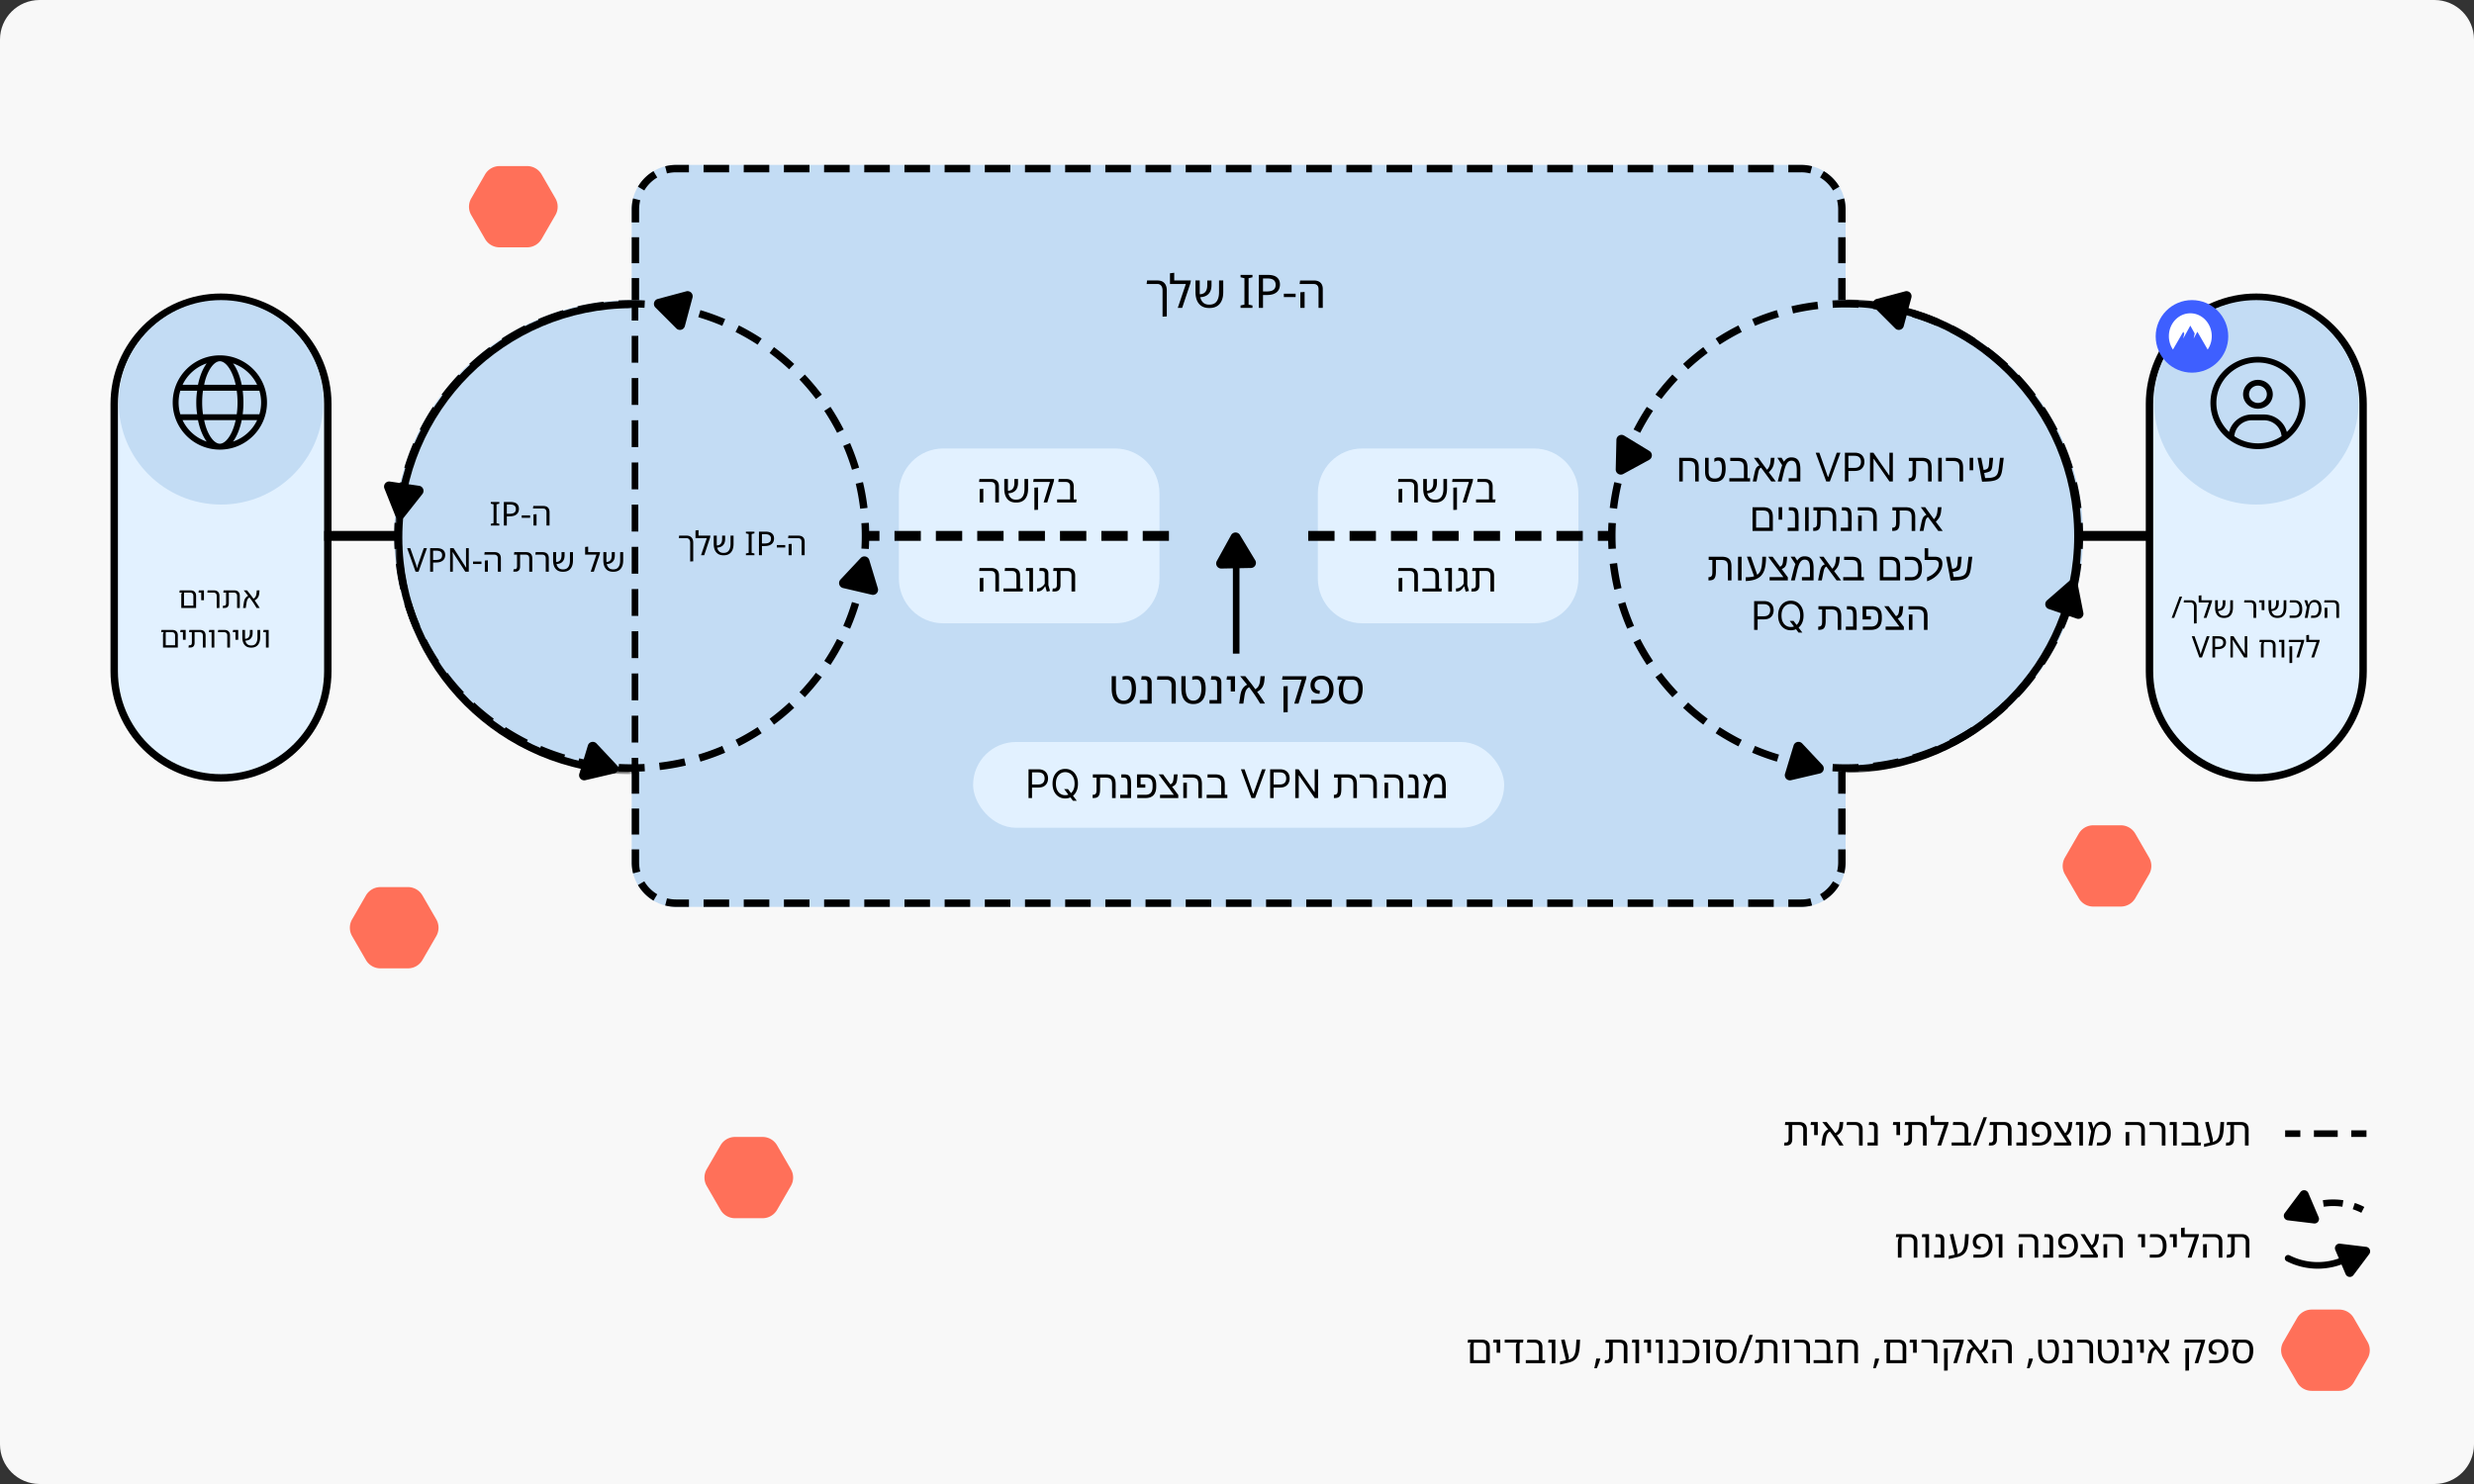 <svg xmlns="http://www.w3.org/2000/svg" width="750" height="450" fill="none" viewBox="0 0 750 450">
  <rect x="0" y="0" width="750" height="450" fill="#333333" stroke="none"/>
  <g clip-path="url(#a)">
    <path fill="#F8F8F8" d="M750 12c0-6.627-5.373-12-12-12H12C5.373 0 0 5.373 0 12v426c0 6.627 5.373 12 12 12h726c6.627 0 12-5.373 12-12V12Z"/>
    <path fill="#E2F1FF" d="M67.321 236.895c17.575 0 31.822-14.308 31.822-31.958v-82.873c0-17.65-14.247-31.958-31.822-31.958-17.574 0-31.821 14.308-31.821 31.958v82.873c0 17.65 14.247 31.958 31.821 31.958Z"/>
    <path fill="#000" fill-rule="evenodd" d="M100.5 203.511v-81.022C100.5 103.994 85.501 89 67 89c-18.502 0-33.5 14.994-33.5 33.489v81.022C33.5 222.006 48.498 237 67 237c18.501 0 33.5-14.994 33.5-33.489Zm-2.246 0c0 17.255-13.993 31.244-31.254 31.244-17.261 0-31.254-13.989-31.254-31.244v-81.022c0-17.255 13.993-31.244 31.254-31.244 17.261 0 31.254 13.989 31.254 31.244v81.022Z" clip-rule="evenodd"/>
    <path fill="#E2F1FF" d="M684 236.307c17.397 0 31.5-14.164 31.5-31.635v-82.037C715.5 105.164 701.397 91 684 91s-31.5 14.164-31.5 31.635v82.037c0 17.471 14.103 31.635 31.5 31.635Z"/>
    <path fill="#000" fill-rule="evenodd" d="M717.5 203.511v-81.022C717.5 103.994 702.502 89 684 89c-18.502 0-33.5 14.994-33.5 33.489v81.022C650.5 222.006 665.498 237 684 237c18.502 0 33.5-14.994 33.5-33.489Zm-2.246 0c0 17.255-13.993 31.244-31.254 31.244-17.261 0-31.254-13.989-31.254-31.244v-81.022c0-17.255 13.993-31.244 31.254-31.244 17.261 0 31.254 13.989 31.254 31.244v81.022Z" clip-rule="evenodd"/>
    <path fill="#C3DCF4" d="M559.5 63.5c0-7.456-6.039-13.5-13.488-13.5H204.988c-7.449 0-13.488 6.044-13.488 13.5v198c0 7.456 6.039 13.5 13.488 13.5h341.024c7.449 0 13.488-6.044 13.488-13.5v-198Z"/>
    <path fill="#000" fill-rule="evenodd" d="m549.349 274.584-.555-2.181c-.887.226-1.819.347-2.782.347h-3.875V275h3.875c1.152 0 2.27-.144 3.337-.416ZM208.863 275v-2.25h-3.875c-.963 0-1.895-.121-2.782-.347l-.555 2.181c1.067.272 2.185.416 3.337.416h3.875Zm-10.759-1.888 1.149-1.934a11.318 11.318 0 0 1-3.935-3.938l-1.932 1.15a13.562 13.562 0 0 0 4.718 4.722ZM191.5 67.437h2.248V63.5c0-.964.121-1.897.346-2.785l-2.178-.555a13.516 13.516 0 0 0-.416 3.34v3.937Zm1.886-10.827 1.932 1.15a11.318 11.318 0 0 1 3.935-3.938l-1.149-1.934a13.564 13.564 0 0 0-4.718 4.722ZM542.137 50h3.875c1.152 0 2.27.145 3.337.416l-.555 2.18a11.254 11.254 0 0 0-2.782-.346h-3.875V50Zm10.759 1.888-1.149 1.934a11.318 11.318 0 0 1 3.935 3.938l1.932-1.15a13.564 13.564 0 0 0-4.718-4.722Zm6.604 205.675h-2.248v3.937c0 .964-.121 1.897-.346 2.785l2.178.555c.272-1.068.416-2.187.416-3.34v-3.937Zm-6.604 15.549-1.149-1.934a11.318 11.318 0 0 0 3.935-3.938l1.932 1.15a13.562 13.562 0 0 1-4.718 4.722Zm6.604-20.049h-2.248v-7.875h2.248v7.875Zm0-12.375h-2.248v-7.875h2.248v7.875Zm0-12.375h-2.248v-7.875h2.248v7.875Zm0-12.375h-2.248v-7.875h2.248v7.875Zm0-12.375h-2.248v-7.875h2.248v7.875Zm0-12.375h-2.248v-7.875h2.248v7.875Zm0-12.375h-2.248v-7.875h2.248v7.875Zm0-12.375h-2.248v-7.876h2.248v7.876Zm0-12.376h-2.248v-7.875h2.248v7.875Zm0-12.375h-2.248v-7.875h2.248v7.875Zm0-12.375h-2.248v-7.875h2.248v7.875Zm0-12.375h-2.248v-7.875h2.248v7.875Zm0-12.375h-2.248v-7.875h2.248v7.875Zm0-12.375h-2.248v-7.875h2.248v7.875Zm0-12.375h-2.248v-7.875h2.248v7.875Zm0-12.375h-2.248V63.5c0-.964-.121-1.897-.346-2.785l2.178-.555c.272 1.068.416 2.187.416 3.34v3.937ZM537.708 50v2.25h-7.751V50h7.751Zm-12.179 0v2.25h-7.751V50h7.751Zm-12.18 0v2.25h-7.75V50h7.75Zm-12.179 0v2.25h-7.751V50h7.751Zm-12.18 0v2.25h-7.75V50h7.75Zm-12.179 0v2.25h-7.751V50h7.751Zm-12.18 0v2.25h-7.75V50h7.75Zm-12.179 0v2.25h-7.751V50h7.751Zm-12.18 0v2.25h-7.75V50h7.75Zm-12.179 0v2.25h-7.751V50h7.751Zm-12.179 0v2.25h-7.751V50h7.751Zm-12.18 0v2.25h-7.75V50h7.75Zm-12.179 0v2.25h-7.751V50h7.751Zm-12.18 0v2.25h-7.75V50h7.75Zm-12.179 0v2.25h-7.751V50h7.751Zm-12.18 0v2.25h-7.75V50h7.75Zm-12.179 0v2.25h-7.751V50h7.751Zm-12.179 0v2.25h-7.751V50h7.751Zm-12.18 0v2.25h-7.75V50h7.75Zm-12.179 0v2.25h-7.751V50h7.751Zm-12.18 0v2.25h-7.75V50h7.75Zm-12.179 0v2.25h-7.751V50h7.751Zm-12.18 0v2.25h-7.75V50h7.75Zm-12.179 0v2.25h-7.751V50h7.751Zm-12.179 0v2.25h-7.751V50h7.751Zm-12.18 0v2.25h-7.75V50h7.75Zm-12.179 0v2.25h-7.751V50h7.751Zm-12.18 0v2.25h-3.875c-.963 0-1.895.12-2.782.347l-.555-2.18a13.503 13.503 0 0 1 3.337-.417h3.875ZM191.5 71.937h2.248v7.875H191.5v-7.875Zm0 12.375h2.248v7.875H191.5v-7.875Zm0 12.375h2.248v7.875H191.5v-7.875Zm0 12.375h2.248v7.875H191.5v-7.875Zm0 12.375h2.248v7.875H191.5v-7.875Zm0 12.375h2.248v7.875H191.5v-7.875Zm0 12.375h2.248v7.875H191.5v-7.875Zm0 12.375h2.248v7.876H191.5v-7.876Zm0 12.376h2.248v7.875H191.5v-7.875Zm0 12.375h2.248v7.875H191.5v-7.875Zm0 12.375h2.248v7.875H191.5v-7.875Zm0 12.375h2.248v7.875H191.5v-7.875Zm0 12.375h2.248v7.875H191.5v-7.875Zm0 12.375h2.248v7.875H191.5v-7.875Zm0 12.375h2.248v7.875H191.5v-7.875Zm0 12.375h2.248v3.937c0 .964.121 1.897.346 2.785l-2.178.555a13.517 13.517 0 0 1-.416-3.34v-3.937ZM213.292 275v-2.25h7.751V275h-7.751Zm12.179 0v-2.25h7.751V275h-7.751Zm12.18 0v-2.25h7.75V275h-7.75Zm12.179 0v-2.25h7.751V275h-7.751Zm12.18 0v-2.25h7.75V275h-7.75Zm12.179 0v-2.25h7.751V275h-7.751Zm12.18 0v-2.25h7.75V275h-7.75Zm12.179 0v-2.25h7.751V275h-7.751Zm12.18 0v-2.25h7.75V275h-7.75Zm12.179 0v-2.25h7.751V275h-7.751Zm12.179 0v-2.25h7.751V275h-7.751Zm12.18 0v-2.25h7.75V275h-7.75Zm12.179 0v-2.25h7.751V275h-7.751Zm12.18 0v-2.25h7.75V275h-7.75Zm12.179 0v-2.25h7.751V275h-7.751Zm12.18 0v-2.25h7.75V275h-7.75Zm12.179 0v-2.25h7.751V275h-7.751Zm12.179 0v-2.25h7.751V275h-7.751Zm12.18 0v-2.25h7.75V275h-7.75Zm12.179 0v-2.25h7.751V275h-7.751Zm12.18 0v-2.25h7.75V275h-7.75Zm12.179 0v-2.25h7.751V275h-7.751Zm12.18 0v-2.25h7.75V275h-7.75Zm12.179 0v-2.25h7.751V275h-7.751Zm12.179 0v-2.25h7.751V275h-7.751Zm12.18 0v-2.25h7.75V275h-7.75Zm12.179 0v-2.25h7.751V275h-7.751Z" clip-rule="evenodd"/>
    <path fill="#E2F1FF" d="M478.5 149.611c0-7.517-6.005-13.611-13.413-13.611h-52.174c-7.408 0-13.413 6.094-13.413 13.611v25.778c0 7.517 6.005 13.611 13.413 13.611h52.174c7.408 0 13.413-6.094 13.413-13.611v-25.778Zm-127 0c0-7.517-6.005-13.611-13.413-13.611h-52.174c-7.408 0-13.413 6.094-13.413 13.611v25.778c0 7.517 6.005 13.611 13.413 13.611h52.174c7.408 0 13.413-6.094 13.413-13.611v-25.778Z"/>
    <path fill="#C3DCF4" d="M487.5 162.5c0 39.488 32.235 71.5 72 71.5s72-32.012 72-71.5-32.235-71.5-72-71.5-72 32.012-72 71.5Z"/>
    <path fill="#000" fill-rule="evenodd" d="m487.609 166.471 2.25-.123a70.079 70.079 0 0 1 0-7.696l-2.25-.123a72.629 72.629 0 0 0 0 7.942Zm.394-12.465 2.237.263c.306-2.57.755-5.097 1.336-7.573l-2.194-.508a70.899 70.899 0 0 0-1.379 7.818Zm2.559-12.201 2.157.647a68.312 68.312 0 0 1 2.648-7.223l-2.071-.882a70.656 70.656 0 0 0-2.734 7.458Zm4.668-11.57a71.548 71.548 0 0 1 4.003-6.871l1.885 1.227a69.015 69.015 0 0 0-3.878 6.655l-2.01-1.011Zm6.627-10.585 1.803 1.342a69.782 69.782 0 0 1 4.981-5.889l-1.643-1.532a72.044 72.044 0 0 0-5.141 6.079Zm8.372-9.287 1.542 1.631a70.225 70.225 0 0 1 5.931-4.947l-1.352-1.79a72.414 72.414 0 0 0-6.121 5.106Zm9.862-7.711 1.234 1.871a69.847 69.847 0 0 1 6.702-3.85l-1.018-1.996a72.02 72.02 0 0 0-6.918 3.975Zm11.059-5.896.888 2.056a69.5 69.5 0 0 1 7.274-2.63l-.651-2.141a71.763 71.763 0 0 0-7.511 2.715Zm11.924-3.887.512 2.179a69.865 69.865 0 0 1 7.626-1.327l-.265-2.222a72.208 72.208 0 0 0-7.873 1.37Zm12.428-1.76.123 2.233a71.375 71.375 0 0 1 7.75 0l.123-2.234a73.568 73.568 0 0 0-7.996 0Zm12.551.39-.265 2.222c2.589.304 5.133.75 7.626 1.327l.512-2.179a72.208 72.208 0 0 0-7.873-1.37Zm12.286 2.542-.651 2.142a69.5 69.5 0 0 1 7.274 2.63l.888-2.057a71.763 71.763 0 0 0-7.511-2.715Zm11.652 4.636-1.018 1.996a69.847 69.847 0 0 1 6.702 3.85l1.234-1.871a72.02 72.02 0 0 0-6.918-3.975Zm10.659 6.58-1.352 1.79a70.225 70.225 0 0 1 5.931 4.947l1.542-1.631a72.414 72.414 0 0 0-6.121-5.106Zm9.352 8.314-1.643 1.532a69.782 69.782 0 0 1 4.981 5.889l1.803-1.342a72.044 72.044 0 0 0-5.141-6.079Zm7.765 9.793-1.885 1.227a69.015 69.015 0 0 1 3.878 6.655l2.01-1.011a71.548 71.548 0 0 0-4.003-6.871Zm5.937 10.983-2.071.882a68.312 68.312 0 0 1 2.648 7.223l2.157-.647a70.656 70.656 0 0 0-2.734-7.458Zm3.914 11.841-2.194.508a68.699 68.699 0 0 1 1.336 7.573l2.237-.263a70.899 70.899 0 0 0-1.379-7.818Zm1.773 12.341a72.629 72.629 0 0 1 0 7.942l-2.25-.123a70.079 70.079 0 0 0 0-7.696l2.25-.123Zm-.394 12.465-2.237-.263a68.699 68.699 0 0 1-1.336 7.573l2.194.508a70.899 70.899 0 0 0 1.379-7.818Zm-2.559 12.201-2.157-.647a68.312 68.312 0 0 1-2.648 7.223l2.071.882a70.656 70.656 0 0 0 2.734-7.458Zm-4.668 11.57-2.01-1.011a69.015 69.015 0 0 1-3.878 6.655l1.885 1.227a71.548 71.548 0 0 0 4.003-6.871Zm-6.627 10.585-1.803-1.342a69.782 69.782 0 0 1-4.981 5.889l1.643 1.532a72.044 72.044 0 0 0 5.141-6.079Zm-8.372 9.287-1.542-1.631a70.225 70.225 0 0 1-5.931 4.947l1.352 1.79a72.414 72.414 0 0 0 6.121-5.106Zm-9.862 7.711a72.018 72.018 0 0 1-6.918 3.975l-1.018-1.996a69.847 69.847 0 0 0 6.702-3.85l1.234 1.871Zm-11.059 5.896-.888-2.056a69.45 69.45 0 0 1-7.274 2.629l.651 2.142a71.603 71.603 0 0 0 7.511-2.715Zm-11.924 3.887-.512-2.179a69.746 69.746 0 0 1-7.626 1.327l.265 2.222a72.305 72.305 0 0 0 7.873-1.37Zm-12.428 1.761-.123-2.234a72.094 72.094 0 0 1-7.75 0l-.123 2.234a73.57 73.57 0 0 0 7.996 0Zm-12.551-.391.265-2.222a69.787 69.787 0 0 1-7.626-1.327l-.512 2.179a72.305 72.305 0 0 0 7.873 1.37Zm-12.286-2.542a71.603 71.603 0 0 1-7.511-2.715l.888-2.056a69.45 69.45 0 0 0 7.274 2.629l-.651 2.142Zm-11.652-4.636a72.018 72.018 0 0 1-6.918-3.975l1.234-1.871a69.847 69.847 0 0 0 6.702 3.85l-1.018 1.996Zm-10.659-6.58 1.352-1.79a70.225 70.225 0 0 1-5.931-4.947l-1.542 1.631a72.414 72.414 0 0 0 6.121 5.106Zm-9.352-8.314 1.643-1.532a69.782 69.782 0 0 1-4.981-5.889l-1.803 1.342a72.044 72.044 0 0 0 5.141 6.079Zm-7.765-9.793 1.885-1.227a69.015 69.015 0 0 1-3.878-6.655l-2.01 1.011a71.548 71.548 0 0 0 4.003 6.871Zm-5.937-10.983 2.071-.882a68.312 68.312 0 0 1-2.648-7.223l-2.157.647a70.656 70.656 0 0 0 2.734 7.458Zm-3.914-11.841 2.194-.508a68.699 68.699 0 0 1-1.336-7.573l-2.237.263a70.899 70.899 0 0 0 1.379 7.818Z" clip-rule="evenodd"/>
    <path fill="#C3DCF4" d="M119.5 162.5c0 39.488 32.235 71.5 72 71.5s72-32.012 72-71.5-32.235-71.5-72-71.5-72 32.012-72 71.5Z"/>
    <path fill="#000" fill-rule="evenodd" d="m119.609 166.471 2.25-.123a70.079 70.079 0 0 1 0-7.696l-2.25-.123a72.629 72.629 0 0 0 0 7.942Zm.394-12.465 2.237.263c.306-2.57.755-5.097 1.336-7.573l-2.194-.508a70.899 70.899 0 0 0-1.379 7.818Zm2.559-12.201 2.157.647a68.312 68.312 0 0 1 2.648-7.223l-2.071-.882a70.656 70.656 0 0 0-2.734 7.458Zm4.668-11.57a71.548 71.548 0 0 1 4.003-6.871l1.885 1.227a69.015 69.015 0 0 0-3.878 6.655l-2.01-1.011Zm6.627-10.585 1.803 1.342a69.782 69.782 0 0 1 4.981-5.889l-1.643-1.532a72.044 72.044 0 0 0-5.141 6.079Zm8.372-9.287 1.542 1.631a70.225 70.225 0 0 1 5.931-4.947l-1.352-1.79a72.414 72.414 0 0 0-6.121 5.106Zm9.862-7.711 1.234 1.871a69.847 69.847 0 0 1 6.702-3.85l-1.018-1.996a72.02 72.02 0 0 0-6.918 3.975Zm11.059-5.896.888 2.056a69.5 69.5 0 0 1 7.274-2.63l-.651-2.141a71.763 71.763 0 0 0-7.511 2.715Zm11.924-3.887.512 2.179a69.865 69.865 0 0 1 7.626-1.327l-.265-2.222a72.208 72.208 0 0 0-7.873 1.37Zm12.428-1.76.123 2.233a71.375 71.375 0 0 1 7.75 0l.123-2.234a73.568 73.568 0 0 0-7.996 0Zm12.551.39-.265 2.222c2.589.304 5.133.75 7.626 1.327l.512-2.179a72.208 72.208 0 0 0-7.873-1.37Zm12.286 2.542-.651 2.142a69.5 69.5 0 0 1 7.274 2.63l.888-2.057a71.763 71.763 0 0 0-7.511-2.715Zm11.652 4.636-1.018 1.996a69.847 69.847 0 0 1 6.702 3.85l1.234-1.871a72.02 72.02 0 0 0-6.918-3.975Zm10.659 6.58-1.352 1.79a70.225 70.225 0 0 1 5.931 4.947l1.542-1.631a72.414 72.414 0 0 0-6.121-5.106Zm9.352 8.314-1.643 1.532a69.782 69.782 0 0 1 4.981 5.889l1.803-1.342a72.044 72.044 0 0 0-5.141-6.079Zm7.765 9.793-1.885 1.227a69.015 69.015 0 0 1 3.878 6.655l2.01-1.011a71.548 71.548 0 0 0-4.003-6.871Zm5.937 10.983-2.071.882a68.312 68.312 0 0 1 2.648 7.223l2.157-.647a70.656 70.656 0 0 0-2.734-7.458Zm3.914 11.841-2.194.508a68.699 68.699 0 0 1 1.336 7.573l2.237-.263a70.899 70.899 0 0 0-1.379-7.818Zm1.773 12.341a72.629 72.629 0 0 1 0 7.942l-2.25-.123a70.079 70.079 0 0 0 0-7.696l2.25-.123Zm-.394 12.465-2.237-.263a68.699 68.699 0 0 1-1.336 7.573l2.194.508a70.899 70.899 0 0 0 1.379-7.818Zm-2.559 12.201-2.157-.647a68.312 68.312 0 0 1-2.648 7.223l2.071.882a70.656 70.656 0 0 0 2.734-7.458Zm-4.668 11.57-2.01-1.011a69.015 69.015 0 0 1-3.878 6.655l1.885 1.227a71.548 71.548 0 0 0 4.003-6.871Zm-6.627 10.585-1.803-1.342a69.782 69.782 0 0 1-4.981 5.889l1.643 1.532a72.044 72.044 0 0 0 5.141-6.079Zm-8.372 9.287-1.542-1.631a70.225 70.225 0 0 1-5.931 4.947l1.352 1.79a72.414 72.414 0 0 0 6.121-5.106Zm-9.862 7.711a72.018 72.018 0 0 1-6.918 3.975l-1.018-1.996a69.847 69.847 0 0 0 6.702-3.85l1.234 1.871Zm-11.059 5.896-.888-2.056a69.45 69.45 0 0 1-7.274 2.629l.651 2.142a71.603 71.603 0 0 0 7.511-2.715Zm-11.924 3.887-.512-2.179a69.746 69.746 0 0 1-7.626 1.327l.265 2.222a72.305 72.305 0 0 0 7.873-1.37Zm-12.428 1.761-.123-2.234a72.094 72.094 0 0 1-7.75 0l-.123 2.234a73.57 73.57 0 0 0 7.996 0Zm-12.551-.391.265-2.222a69.787 69.787 0 0 1-7.626-1.327l-.512 2.179a72.305 72.305 0 0 0 7.873 1.37Zm-12.286-2.542a71.603 71.603 0 0 1-7.511-2.715l.888-2.056a69.45 69.45 0 0 0 7.274 2.629l-.651 2.142Zm-11.652-4.636a72.018 72.018 0 0 1-6.918-3.975l1.234-1.871a69.847 69.847 0 0 0 6.702 3.85l-1.018 1.996Zm-10.659-6.58 1.352-1.79a70.225 70.225 0 0 1-5.931-4.947l-1.542 1.631a72.414 72.414 0 0 0 6.121 5.106Zm-9.352-8.314 1.643-1.532a69.782 69.782 0 0 1-4.981-5.889l-1.803 1.342a72.044 72.044 0 0 0 5.141 6.079Zm-7.765-9.793 1.885-1.227a69.015 69.015 0 0 1-3.878-6.655l-2.01 1.011a71.548 71.548 0 0 0 4.003 6.871Zm-5.937-10.983 2.071-.882a68.312 68.312 0 0 1-2.648-7.223l-2.157.647a70.656 70.656 0 0 0 2.734 7.458Zm-3.914-11.841 2.194-.508a68.699 68.699 0 0 1-1.336-7.573l-2.237.263a70.899 70.899 0 0 0 1.379 7.818Z" clip-rule="evenodd"/>
    <mask id="b" width="73" height="145" x="119" y="90" maskUnits="userSpaceOnUse" style="mask-type:alpha">
      <path fill="#D9D9D9" d="M191.514 90.786h-71.791v143.58h71.791V90.786Z"/>
    </mask>
    <g mask="url(#b)">
      <path fill="#000" fill-rule="evenodd" d="M261.057 163c0 38.408-31.136 69.544-69.544 69.544S121.969 201.408 121.969 163s31.136-69.544 69.544-69.544 69.544 31.136 69.544 69.544Zm2.246 0c0 39.648-32.142 71.79-71.79 71.79-39.649 0-71.79-32.142-71.79-71.79 0-39.649 32.141-71.79 71.79-71.79 39.648 0 71.79 32.141 71.79 71.79Z" clip-rule="evenodd"/>
    </g>
    <mask id="c" width="73" height="145" x="559" y="90" maskUnits="userSpaceOnUse" style="mask-type:alpha">
      <path fill="#D9D9D9" d="M559.256 234.366h71.791V90.786h-71.791v143.58Z"/>
    </mask>
    <g mask="url(#c)">
      <path fill="#000" fill-rule="evenodd" d="M489.713 162.576c0-38.408 31.136-69.544 69.544-69.544s69.543 31.136 69.543 69.544-31.135 69.544-69.543 69.544-69.544-31.136-69.544-69.544Zm-2.247 0c0-39.648 32.142-71.79 71.791-71.79 39.648 0 71.79 32.142 71.79 71.79 0 39.649-32.142 71.79-71.79 71.79-39.649 0-71.791-32.141-71.791-71.79Z" clip-rule="evenodd"/>
    </g>
    <path fill="#000" fill-rule="evenodd" d="M630.5 164h22v-3h-22v3Zm-532.213 0H121.5v-3H98.287v3Zm391.213-1.5c0-.828-.504-1.5-1.125-1.5h-3.991v3h3.991c.621 0 1.125-.672 1.125-1.5Zm-17.657 1.5h7.981v-3h-7.981v3Zm-12.542 0h7.981v-3h-7.981v3Zm-12.542 0h7.981v-3h-7.981v3Zm-12.541 0h7.981v-3h-7.981v3Zm-12.542 0h7.981v-3h-7.981v3Zm-12.542 0h7.981v-3h-7.981v3Zm-12.541 0h7.981v-3h-7.981v3Zm-12.542 0h7.981v-3h-7.981v3Zm-12.542 0h7.982v-3h-7.982v3Zm-12.541 0h7.981v-3h-7.981v3Zm-12.542 0h7.981v-3h-7.981v3Zm-12.541 0h7.981v-3h-7.981v3Zm-12.542 0h7.981v-3h-7.981v3Zm-12.542 0h7.981v-3h-7.981v3Zm-12.541 0h7.981v-3h-7.981v3Zm-12.542 0h7.981v-3h-7.981v3Zm-12.542 0h7.981v-3h-7.981v3Zm-8.551 0h3.991v-3h-3.991c-.621 0-1.125.672-1.125 1.5s.504 1.5 1.125 1.5ZM192.5 92c-.552 0-1 .502-1 1.12v4.072h2v-4.071c0-.62-.448-1.121-1-1.121Zm1 17.988v-8.143h-2v8.143h2Zm0 12.797v-8.144h-2v8.144h2Zm0 12.796v-8.143h-2v8.143h2Zm0 12.796v-8.143h-2v8.143h2Zm0 12.796v-8.143h-2v8.143h2Zm0 12.797v-8.143h-2v8.143h2Zm0 12.796v-8.143h-2v8.143h2Zm0 12.796v-8.143h-2v8.143h2Zm0 12.797v-8.144h-2v8.144h2Zm0 12.796v-8.143h-2v8.143h2Zm0 8.725v-4.072h-2v4.072c0 .618.448 1.12 1 1.12s1-.502 1-1.12Z" clip-rule="evenodd"/>
    <path fill="#000" d="M629.554 187.575a1.548 1.548 0 0 0 2.021-1.763l-1.726-8.789a1.548 1.548 0 0 0-2.537-.868l-6.75 5.886a1.548 1.548 0 0 0 .516 2.632l8.476 2.902Zm81.532 198.799a1.378 1.378 0 0 0 2.37.285l4.783-6.38a1.378 1.378 0 0 0-.937-2.195l-7.917-.956a1.379 1.379 0 0 0-1.433 1.91l3.134 7.336ZM699.77 361.75a1.379 1.379 0 0 0-2.371-.285l-4.783 6.38a1.378 1.378 0 0 0 .938 2.195l7.916.956a1.378 1.378 0 0 0 1.433-1.91l-3.133-7.336Z"/>
    <path fill="#000" fill-rule="evenodd" d="M693.18 382.438c5.922 3.038 13.008 3.012 18.933.002l-.905-1.783c-5.362 2.723-11.772 2.743-17.115.002a1 1 0 0 0-.913 1.779Zm11.287-16.505a18.959 18.959 0 0 1 5.633-.006l.296-1.978a20.997 20.997 0 0 0-6.227.006l.298 1.978Zm8.77.743c.887.296 1.757.659 2.6 1.092l.913-1.78a20.54 20.54 0 0 0-2.882-1.209l-.631 1.897Zm-14.514 1.094c.845-.43 1.717-.792 2.606-1.087l-.629-1.898c-.984.326-1.948.727-2.883 1.202l.906 1.783Zm18.681-25.005H712.8v2h4.604v-2Zm-15.933 2h7.209v-2h-7.209v2Zm-4.12 0v-2h-4.605v2h4.605Z" clip-rule="evenodd"/>
    <path fill="#000" d="M264.29 180.344a1.548 1.548 0 0 0 1.834-1.957l-2.598-8.571a1.548 1.548 0 0 0-2.611-.61l-6.127 6.533a1.549 1.549 0 0 0 .777 2.567l8.725 2.038Zm315.157-90.108a1.548 1.548 0 0 0-1.896-1.896l-8.651 2.32a1.548 1.548 0 0 0-.694 2.59l6.332 6.334a1.548 1.548 0 0 0 2.59-.694l2.319-8.654Zm-369.51 0a1.549 1.549 0 0 0-1.897-1.896l-8.651 2.32a1.548 1.548 0 0 0-.694 2.59l6.332 6.334a1.549 1.549 0 0 0 2.591-.694l2.319-8.654Zm333.792 135.816a1.549 1.549 0 0 1 2.612-.611l6.126 6.534a1.548 1.548 0 0 1-.777 2.566l-8.72 2.042a1.548 1.548 0 0 1-1.835-1.956l2.594-8.575Zm-365.511 0a1.548 1.548 0 0 1 2.611-.611l6.126 6.534a1.547 1.547 0 0 1-.776 2.566l-8.721 2.042a1.548 1.548 0 0 1-1.834-1.956l2.594-8.575Zm321.807-89.298a1.548 1.548 0 0 1-.064 2.681l-7.86 4.293a1.548 1.548 0 0 1-2.29-1.395l.21-8.954a1.547 1.547 0 0 1 2.353-1.286l7.651 4.661Zm-372.962 10.557a1.549 1.549 0 0 1 .993 2.492l-5.549 7.03a1.547 1.547 0 0 1-2.653-.385l-3.318-8.319a1.548 1.548 0 0 1 1.661-2.106l8.866 1.288Z"/>
    <path fill="#C3DCF4" d="M395.5 151h-41v22h41v-22ZM36 122c0 17.121 13.88 31 31 31 17.12 0 31-13.879 31-31 0-17.121-13.88-31-31-31-17.12 0-31 13.879-31 31Z"/>
    <g clip-path="url(#d)">
      <path fill="#000" d="M66.648 107.754c-7.893 0-14.291 6.398-14.291 14.292s6.398 14.291 14.291 14.291c7.894 0 14.292-6.397 14.292-14.291s-6.398-14.292-14.292-14.292Zm0 26.797c-.932 0-2.255-.804-3.455-3.199-.553-1.105-1.016-2.49-1.295-3.947h9.551c-.329 1.457-.792 2.842-1.345 3.947-1.2 2.395-2.523 3.199-3.456 3.199Zm5.12-8.932H61.529a26.116 26.116 0 0 1-.24-3.573c0-1.245.084-2.445.24-3.573h10.239c.156 1.128.24 2.328.24 3.573s-.084 2.445-.24 3.573Zm-9.87-8.933a14.956 14.956 0 0 1 1.295-3.947c1.2-2.396 2.523-3.198 3.455-3.198.933 0 2.256.802 3.456 3.198.553 1.106 1.016 2.44 1.346 3.947h-9.553Zm-2.122 1.787c-.195 1.144-.274 2.339-.274 3.573s.079 2.428.274 3.573h-5.114a12.407 12.407 0 0 1-.519-3.573c0-1.24.179-2.44.52-3.573h5.113Zm2.88-8.281c-1.172 1.581-2.098 3.837-2.634 6.494h-4.673a12.524 12.524 0 0 1 7.308-6.494Zm7.984 0a12.541 12.541 0 0 1 7.31 6.494h-4.675c-.536-2.657-1.463-4.913-2.635-6.494Zm8.514 11.854c0 1.239-.181 2.439-.519 3.573h-5.064a28.43 28.43 0 0 0 .223-3.573c0-1.234-.078-2.429-.223-3.573h5.064c.338 1.133.519 2.333.519 3.573Zm-23.805 5.359h4.673c.536 2.658 1.462 4.913 2.635 6.493a12.51 12.51 0 0 1-7.308-6.493Zm17.926 0h4.675a12.526 12.526 0 0 1-7.31 6.493c1.172-1.58 2.1-3.835 2.635-6.493Z"/>
    </g>
    <path fill="#C3DCF4" d="M653 122c0 17.121 13.879 31 31 31 17.121 0 31-13.879 31-31 0-17.121-13.879-31-31-31-17.121 0-31 13.879-31 31Z"/>
    <g clip-path="url(#e)">
      <path fill="#000" d="M684.501 108.185c7.954 0 14.4 6.267 14.4 14s-6.446 14-14.4 14c-7.954 0-14.4-6.267-14.4-14s6.446-14 14.4-14Zm0 26.25c2.657 0 5.121-.809 7.155-2.179-.231-2.694-2.531-4.821-5.355-4.821h-3.6c-2.826 0-5.127 2.129-5.355 4.821a12.79 12.79 0 0 0 7.155 2.179Zm-8.758-3.462c.793-3.03 3.6-5.288 6.958-5.288h3.6c3.36 0 6.165 2.258 6.958 5.289 2.364-2.276 3.842-5.344 3.842-8.789 0-6.754-5.653-12.25-12.6-12.25s-12.6 5.496-12.6 12.25c0 3.445 1.479 6.513 3.842 8.788Zm8.758-15.788c2.486 0 4.5 1.958 4.5 4.375s-2.014 4.375-4.5 4.375-4.5-1.959-4.5-4.375c0-2.417 2.014-4.375 4.5-4.375Zm0 7c1.491 0 2.7-1.176 2.7-2.625 0-1.45-1.209-2.625-2.7-2.625s-2.7 1.177-2.7 2.625c0 1.447 1.209 2.625 2.7 2.625Z"/>
    </g>
    <path fill="#3E5FFF" d="M653.5 102c0 6.075 4.925 11 11 11s11-4.925 11-11-4.925-11-11-11-11 4.925-11 11Z"/>
    <path fill="#fff" d="M664 95c3.591 0 6.5 3.104 6.5 6.931a7.23 7.23 0 0 1-1.238 4.069l-3.119-5.399-1.127 2.046.311-1.526L664 98.734l-2.143 3.913.306-1.508-.3-.544-3.125 5.405a7.229 7.229 0 0 1-1.238-4.069c0-3.827 2.909-6.931 6.5-6.931Z"/>
    <path fill="#FF7059" d="M222.821 344.765h8.359c1.813 0 3.49.966 4.397 2.541l4.182 7.244a5.077 5.077 0 0 1 0 5.077l-4.182 7.237a5.083 5.083 0 0 1-4.397 2.542h-8.359a5.071 5.071 0 0 1-4.398-2.542l-4.182-7.237a5.077 5.077 0 0 1 0-5.077l4.182-7.244a5.085 5.085 0 0 1 4.398-2.541Zm-107.5-75.767h8.359c1.813 0 3.49.966 4.397 2.541l4.182 7.243a5.078 5.078 0 0 1 0 5.078l-4.182 7.237a5.083 5.083 0 0 1-4.397 2.542h-8.359a5.073 5.073 0 0 1-4.398-2.542l-4.182-7.237a5.078 5.078 0 0 1 0-5.078l4.182-7.243a5.085 5.085 0 0 1 4.398-2.541Zm519.248-18.74h8.359a5.07 5.07 0 0 1 4.397 2.542l4.182 7.243a5.077 5.077 0 0 1 0 5.077l-4.182 7.238a5.085 5.085 0 0 1-4.397 2.541h-8.359a5.072 5.072 0 0 1-4.398-2.541l-4.182-7.238a5.077 5.077 0 0 1 0-5.077l4.182-7.243a5.084 5.084 0 0 1 4.398-2.542Zm66.216 146.851h8.359c1.814 0 3.491.967 4.398 2.542l4.182 7.243a5.078 5.078 0 0 1 0 5.078l-4.182 7.237a5.086 5.086 0 0 1-4.398 2.542h-8.359a5.073 5.073 0 0 1-4.397-2.542l-4.182-7.237a5.078 5.078 0 0 1 0-5.078l4.182-7.243a5.086 5.086 0 0 1 4.397-2.542ZM151.439 50.358h8.359c1.814 0 3.49.967 4.397 2.542l4.182 7.244a5.077 5.077 0 0 1 0 5.077l-4.182 7.237A5.084 5.084 0 0 1 159.798 75h-8.359a5.073 5.073 0 0 1-4.398-2.542l-4.182-7.237a5.077 5.077 0 0 1 0-5.078l4.182-7.243a5.085 5.085 0 0 1 4.398-2.541Z"/>
    <path fill="#000" d="M399.72 93.35v-5.627c0-.541-.13-.943-.392-1.204-.252-.27-.639-.406-1.162-.406h-4.186l.154-1.064h4.13c.906 0 1.587.224 2.044.672.467.438.7 1.092.7 1.96v5.67h-1.288Zm-5.516 0v-4.717l1.288-.098v4.816h-1.288Zm-5.002-3.275v-1.022h3.57v1.022h-3.57Zm-4.934-6.72c1.306 0 2.258.257 2.856.77.597.513.896 1.237.896 2.17 0 .41-.07.807-.21 1.19a2.59 2.59 0 0 1-.658 1.008c-.308.299-.719.537-1.232.714-.514.168-1.144.252-1.89.252h-1.148v3.892h-1.26v-9.996h2.646Zm-.112 1.078h-1.274v3.948h1.008c.634 0 1.162-.066 1.582-.196.42-.14.732-.36.938-.658.205-.299.308-.69.308-1.176 0-.644-.206-1.125-.616-1.442-.411-.318-1.06-.476-1.946-.476Zm-4.464 8.917h-3.612v-.727l1.176-.266v-7.994l-1.176-.28v-.728h3.612v.728l-1.176.28v7.994l1.176.266v.728Zm-13.146.043c-.878 0-1.624-.187-2.24-.56-.607-.373-1.074-.92-1.4-1.638-.327-.728-.49-1.62-.49-2.674v-3.472h1.288v3.472c0 .85.107 1.563.322 2.142.224.57.546.999.966 1.288.42.28.933.42 1.54.42h.14c.625 0 1.152-.14 1.582-.42.429-.29.751-.719.966-1.288.224-.57.336-1.279.336-2.128v-3.486h1.274v3.472c0 1.055-.164 1.946-.49 2.674-.318.719-.784 1.265-1.4 1.638-.616.373-1.363.56-2.24.56h-.154Zm-3.178-3.262-.098-.896c.625.028 1.138-.056 1.54-.252a1.88 1.88 0 0 0 .882-.938c.196-.42.294-.929.294-1.526v-1.47h1.288v1.386c0 .588-.08 1.115-.238 1.582-.159.457-.402.85-.728 1.176-.318.317-.724.555-1.218.714-.486.159-1.06.233-1.722.224Zm-7.399-5.082h5.054l-.14.812-2.506 7.49h-1.33l2.45-7.238h-4.816v-3.248l1.288-.154v2.338Zm-3.537 10.976v-7.938c0-.635-.14-1.12-.42-1.456-.28-.346-.672-.518-1.176-.518h-3.234l.14-1.064h3.136c.924 0 1.629.266 2.114.798.485.523.728 1.27.728 2.24v7.868l-1.288.07Zm327.495 317.446c-1.024 0-1.788-.296-2.292-.888-.496-.592-.744-1.464-.744-2.616v-.132c0-.552.084-1.056.252-1.512.176-.456.392-.828.648-1.116v-.144l1.044-.072-.132.192c-.232.264-.408.62-.528 1.068-.12.448-.18.94-.18 1.476 0 .952.152 1.668.456 2.148.312.48.804.72 1.476.72.712 0 1.232-.268 1.56-.804.328-.544.492-1.328.492-2.352 0-.744-.124-1.312-.372-1.704-.248-.392-.672-.588-1.272-.588h-3.84l.132-.912h3.744c.936 0 1.62.276 2.052.828.44.544.66 1.332.66 2.364 0 1.304-.26 2.304-.78 3-.52.696-1.312 1.044-2.376 1.044Zm-10.199-.12v-.912h2.208c.512 0 .952-.112 1.32-.336a2.23 2.23 0 0 0 .84-.96c.2-.408.3-.88.3-1.416 0-.848-.172-1.508-.516-1.98-.344-.48-.86-.72-1.548-.72-.56 0-.988.144-1.284.432-.296.288-.444.656-.444 1.104 0 .352.084.652.252.9.168.248.428.4.78.456.064.016.124.032.18.048.056.008.104.012.144.012l-.072.816c-.072.008-.16.008-.264 0a4.986 4.986 0 0 1-.384-.048c-.56-.088-.984-.328-1.272-.72-.288-.4-.432-.896-.432-1.488 0-.472.108-.892.324-1.26.216-.368.532-.652.948-.852.416-.208.924-.312 1.524-.312 1.016 0 1.8.32 2.352.96.56.64.84 1.524.84 2.652 0 .728-.148 1.364-.444 1.908a3.064 3.064 0 0 1-1.26 1.272c-.544.296-1.204.444-1.98.444h-2.112Zm-4.415 0 1.92-6.216h-5.088l.132-.9h6.216l-.096.696-1.98 6.42h-1.104Zm-2.808 2.292v-6.768l1.104-.084v6.792l-1.104.06Zm-6.052-2.292c-.352-.6-.712-1.18-1.08-1.74a33.95 33.95 0 0 0-1.104-1.584c-.36-.504-.716-.972-1.068-1.404-.2-.248-.396-.488-.588-.72l-.54-.672c-.16-.208-.312-.396-.456-.564a17.052 17.052 0 0 0-.36-.432h1.332c.152.176.312.372.48.588l.552.708c.2.248.42.524.66.828.344.472.712.98 1.104 1.524.392.544.788 1.108 1.188 1.692.4.584.78 1.176 1.14 1.776h-1.26Zm-5.46 0 .288-1.992c.064-.464.164-.888.3-1.272.144-.392.352-.732.624-1.02.272-.296.636-.536 1.092-.72l.36.72c-.288.136-.516.32-.684.552a2.434 2.434 0 0 0-.384.792c-.088.296-.16.624-.216.984l-.288 1.956h-1.092Zm4.416-2.952-.36-.72c.304-.144.552-.328.744-.552.192-.224.336-.484.432-.78.104-.296.172-.624.204-.984l.108-1.128h1.104l-.108 1.164c-.04.464-.14.888-.3 1.272-.16.384-.392.72-.696 1.008a3.598 3.598 0 0 1-1.128.72Zm-6.605-.192v-3.972h1.104v3.972h-1.104Zm-1.092-3.06.132-.912h1.584v.912h-1.716Zm-2.447 6.204v-5.34a1.1 1.1 0 0 0-.096-.492.521.521 0 0 0-.264-.288 1.047 1.047 0 0 0-.444-.084h-.816l.12-.912h.972c.528 0 .932.144 1.212.432.28.28.42.692.42 1.236v5.448h-1.104Zm-1.98 0v-.912h2.508v.912h-2.508Zm-4.202.12c-.992 0-1.76-.336-2.304-1.008-.536-.68-.804-1.68-.804-3v-3.228h1.104v3.228c0 1.024.176 1.804.528 2.34.352.528.836.792 1.452.792.664 0 1.184-.264 1.56-.792.376-.536.564-1.316.564-2.34 0-.768-.104-1.36-.312-1.776-.208-.424-.568-.632-1.08-.624-.176 0-.344.012-.504.036a6.36 6.36 0 0 0-.48.096v-.888c.2-.04.392-.072.576-.096.192-.024.388-.036.588-.036.824-.008 1.416.276 1.776.852.36.568.54 1.38.54 2.436 0 1.32-.28 2.32-.84 3-.56.672-1.348 1.008-2.364 1.008Zm-5.661-.12v-4.824c0-.464-.112-.808-.336-1.032-.216-.232-.544-.348-.984-.348h-2.472l.132-.912h2.412c.776 0 1.36.192 1.752.576.4.376.6.936.6 1.68v4.86h-1.104Zm-6.263 0v-5.34a1.1 1.1 0 0 0-.096-.492.521.521 0 0 0-.264-.288 1.047 1.047 0 0 0-.444-.084h-.816l.12-.912h.972c.528 0 .932.144 1.212.432.28.28.42.692.42 1.236v5.448h-1.104Zm-1.98 0v-.912h2.508v.912h-2.508Zm-4.201.12c-.992 0-1.76-.336-2.304-1.008-.536-.68-.804-1.68-.804-3v-3.228h1.104v3.228c0 1.024.176 1.804.528 2.34.352.528.836.792 1.452.792.664 0 1.184-.264 1.56-.792.376-.536.564-1.316.564-2.34 0-.768-.104-1.36-.312-1.776-.208-.424-.568-.632-1.08-.624-.176 0-.344.012-.504.036a6.36 6.36 0 0 0-.48.096v-.888c.2-.04.392-.072.576-.096.192-.024.388-.036.588-.036.824-.008 1.416.276 1.776.852.36.568.54 1.38.54 2.436 0 1.32-.28 2.32-.84 3-.56.672-1.348 1.008-2.364 1.008Zm-4.699-1.38a14.29 14.29 0 0 1-.648 1.884c-.128.328-.256.636-.384.924h-.78c.08-.304.156-.632.228-.984a22.76 22.76 0 0 0 .372-1.956h1.128l.084.132Zm-7.506 1.26v-4.824c0-.464-.112-.808-.336-1.032-.216-.232-.548-.348-.996-.348h-3.588l.132-.912h3.54c.776 0 1.36.192 1.752.576.4.376.6.936.6 1.68v4.86h-1.104Zm-4.728 0v-4.044l1.104-.084v4.128h-1.104Zm-2.518 0c-.352-.6-.712-1.18-1.08-1.74a33.95 33.95 0 0 0-1.104-1.584c-.36-.504-.716-.972-1.068-1.404-.2-.248-.396-.488-.588-.72l-.54-.672c-.16-.208-.312-.396-.456-.564a17.052 17.052 0 0 0-.36-.432h1.332c.152.176.312.372.48.588l.552.708c.2.248.42.524.66.828.344.472.712.98 1.104 1.524.392.544.788 1.108 1.188 1.692.4.584.78 1.176 1.14 1.776h-1.26Zm-5.46 0 .288-1.992c.064-.464.164-.888.3-1.272.144-.392.352-.732.624-1.02.272-.296.636-.536 1.092-.72l.36.72c-.288.136-.516.32-.684.552a2.434 2.434 0 0 0-.384.792c-.088.296-.16.624-.216.984l-.288 1.956h-1.092Zm4.416-2.952-.36-.72c.304-.144.552-.328.744-.552.192-.224.336-.484.432-.78.104-.296.172-.624.204-.984l.108-1.128h1.104l-.108 1.164c-.04.464-.14.888-.3 1.272-.16.384-.392.72-.696 1.008a3.598 3.598 0 0 1-1.128.72Zm-8.318 2.952 1.92-6.216h-5.088l.132-.9h6.216l-.096.696-1.98 6.42h-1.104Zm-2.808 2.292v-6.768l1.104-.084v6.792l-1.104.06Zm-3.138-2.292v-4.824c0-.464-.112-.808-.336-1.032-.216-.232-.544-.348-.984-.348h-2.472l.132-.912h2.412c.776 0 1.36.192 1.752.576.4.376.6.936.6 1.68v4.86h-1.104Zm-6.263-3.144v-3.972h1.104v3.972h-1.104Zm-1.092-3.06.132-.912h1.584v.912h-1.716Zm-3.328-.912c.776 0 1.36.192 1.752.576.4.376.6.936.6 1.68v4.86H571.9v-5.328c0-.096.012-.2.036-.312.024-.12.06-.232.108-.336a.523.523 0 0 1 .228-.228h-1.116l.12-.912h4.26Zm1.248 6.204v-3.912c0-.464-.112-.808-.336-1.032-.216-.232-.548-.348-.996-.348h-2.364a1.27 1.27 0 0 0-.072.3 5.41 5.41 0 0 0-.012.36v4.632h3.78Zm-7.123-.348a14.29 14.29 0 0 1-.648 1.884c-.128.328-.256.636-.384.924h-.78c.08-.304.156-.632.228-.984a22.76 22.76 0 0 0 .372-1.956h1.128l.084.132Zm-8.779-5.856c.776 0 1.36.192 1.752.576.4.376.6.936.6 1.68v4.86h-1.104v-4.824c0-.464-.112-.808-.336-1.032-.216-.232-.544-.348-.984-.348h-2.136c-.048.072-.1.208-.156.408-.056.2-.084.512-.084.936v4.86h-1.104v-4.584c0-.352.036-.668.108-.948.072-.288.176-.508.312-.66l-.24-.048v-.876h3.372Zm-4.176.912.12-.912h2.64v.912h-2.76Zm-2.967 6.204v-4.824c0-.464-.112-.808-.336-1.032-.216-.232-.548-.348-.996-.348h-2.244l.12-.912h2.208c.776 0 1.36.192 1.752.576.4.376.6.936.6 1.68v4.068a1.16 1.16 0 0 1-.18.408c-.08.128-.172.256-.276.384h-.648Zm-3.936 0v-.912h5.928l-.132.912h-5.796Zm-2.197 0v-4.824c0-.464-.112-.808-.336-1.032-.216-.232-.544-.348-.984-.348h-2.472l.132-.912h2.412c.776 0 1.36.192 1.752.576.4.376.6.936.6 1.68v4.86h-1.104Zm-6.333 0v-7.116h1.104v7.116h-1.104Zm-1.092-6.204.132-.912h1.68v.912h-1.812Zm-2.443 6.204v-4.824c0-.464-.112-.808-.336-1.032-.216-.232-.548-.348-.996-.348h-3.108v-.912h3.192c.776 0 1.36.192 1.752.576.4.376.6.936.6 1.68v4.86h-1.104Zm-5.808 0 .132-.912h.432a.81.81 0 0 0 .444-.108.69.69 0 0 0 .264-.348 1.53 1.53 0 0 0 .096-.588v-4.92h1.104v4.98c0 .616-.148 1.088-.444 1.416-.296.32-.724.48-1.284.48h-.744Zm.24-6.204.132-.912h1.524v.912h-1.656Zm-.781-2.364-3.192 8.568h-1.032l3.192-8.568h1.032Zm-8.095 8.688c-1.024 0-1.788-.296-2.292-.888-.496-.592-.744-1.464-.744-2.616v-.132c0-.552.084-1.056.252-1.512.176-.456.392-.828.648-1.116v-.144l1.044-.072-.132.192c-.232.264-.408.62-.528 1.068-.12.448-.18.94-.18 1.476 0 .952.152 1.668.456 2.148.312.48.804.72 1.476.72.712 0 1.232-.268 1.56-.804.328-.544.492-1.328.492-2.352 0-.744-.124-1.312-.372-1.704-.248-.392-.672-.588-1.272-.588h-3.84l.132-.912h3.744c.936 0 1.62.276 2.052.828.44.544.66 1.332.66 2.364 0 1.304-.26 2.304-.78 3-.52.696-1.312 1.044-2.376 1.044Zm-6.021-.12v-7.116h1.104v7.116h-1.104Zm-1.092-6.204.132-.912h1.68v.912h-1.812Zm-6.092 6.204v-.912h1.968c.664 0 1.16-.224 1.488-.672.336-.448.504-1.096.504-1.944 0-.872-.168-1.536-.504-1.992-.328-.456-.824-.684-1.488-.684h-1.968l.132-.912h1.836c1.024 0 1.8.308 2.328.924.536.616.804 1.504.804 2.664 0 1.144-.268 2.02-.804 2.628-.528.6-1.304.9-2.328.9h-1.968Zm-2.531 0v-5.34a1.1 1.1 0 0 0-.096-.492.521.521 0 0 0-.264-.288 1.047 1.047 0 0 0-.444-.084h-.816l.12-.912h.972c.528 0 .932.144 1.212.432.28.28.42.692.42 1.236v5.448h-1.104Zm-1.98 0v-.912h2.508v.912h-2.508Zm-2.637 0v-7.116h1.104v7.116h-1.104Zm-1.092-6.204.132-.912h1.68v.912h-1.812Zm-2.447 3.06v-3.972h1.104v3.972h-1.104Zm-1.092-3.06.132-.912h1.584v.912h-1.716Zm-2.518 6.204v-7.116h1.104v7.116h-1.104Zm-1.092-6.204.132-.912h1.68v.912H494.7Zm-2.443 6.204v-4.824c0-.464-.112-.808-.336-1.032-.216-.232-.548-.348-.996-.348h-3.108v-.912h3.192c.776 0 1.36.192 1.752.576.4.376.6.936.6 1.68v4.86h-1.104Zm-5.808 0 .132-.912h.432a.81.81 0 0 0 .444-.108.69.69 0 0 0 .264-.348 1.53 1.53 0 0 0 .096-.588v-4.92h1.104v4.98c0 .616-.148 1.088-.444 1.416-.296.32-.724.48-1.284.48h-.744Zm.24-6.204.132-.912h1.524v.912h-1.656Zm-1.567 4.944a14.29 14.29 0 0 1-.648 1.884c-.128.328-.256.636-.384.924h-.78c.08-.304.156-.632.228-.984a22.76 22.76 0 0 0 .372-1.956h1.128l.084.132Zm-12.195 1.692v-.924l2.424-.54c.352-.088.668-.204.948-.348.288-.152.532-.376.732-.672.208-.296.376-.7.504-1.212s.212-1.176.252-1.992l.12-1.86h1.104l-.108 1.86c-.032.664-.1 1.252-.204 1.764a5.576 5.576 0 0 1-.408 1.32c-.176.376-.4.696-.672.96a3.35 3.35 0 0 1-.96.66c-.368.176-.8.32-1.296.432l-2.436.552Zm1.896-.936-1.572-6.54 1.068-.144 1.236 5.112c.04.16.052.332.036.516a2.268 2.268 0 0 1-.12.54 2.671 2.671 0 0 1-.228.516h-.42Zm-4.414.504v-7.116h1.104v7.116h-1.104Zm-1.092-6.204.132-.912h1.68v.912h-1.812Zm-2.825 6.204v-4.824c0-.464-.112-.808-.336-1.032-.216-.232-.548-.348-.996-.348h-2.244l.12-.912h2.208c.776 0 1.36.192 1.752.576.4.376.6.936.6 1.68v4.068a1.16 1.16 0 0 1-.18.408c-.08.128-.172.256-.276.384h-.648Zm-3.936 0v-.912h5.928l-.132.912h-5.796Zm-6.399-6.204v-.912h5.676l-.12.912h-5.556Zm3.408 6.204v-5.328c0-.096.012-.2.036-.312.024-.12.06-.232.108-.336a.523.523 0 0 1 .228-.228h.864a.449.449 0 0 0-.108.264c-.016.12-.024.252-.024.396v5.544h-1.104Zm-5.855-3.144v-3.972h1.104v3.972h-1.104Zm-1.092-3.06.132-.912h1.584v.912h-1.716Zm-3.328-.912c.776 0 1.36.192 1.752.576.4.376.6.936.6 1.68v4.86h-5.988v-5.328c0-.096.012-.2.036-.312.024-.12.06-.232.108-.336a.523.523 0 0 1 .228-.228h-1.116l.12-.912h4.26Zm1.248 6.204v-3.912c0-.464-.112-.808-.336-1.032-.216-.232-.548-.348-.996-.348h-2.364a1.27 1.27 0 0 0-.072.3 5.41 5.41 0 0 0-.012.36v4.632h3.78Zm230.268-31.088v-4.824c0-.464-.112-.808-.336-1.032-.216-.232-.548-.348-.996-.348h-3.108v-.912h3.192c.776 0 1.36.192 1.752.576.4.376.6.936.6 1.68v4.86h-1.104Zm-5.808 0 .132-.912h.432a.81.81 0 0 0 .444-.108.69.69 0 0 0 .264-.348 1.53 1.53 0 0 0 .096-.588v-4.92h1.104v4.98c0 .616-.148 1.088-.444 1.416-.296.32-.724.48-1.284.48h-.744Zm.24-6.204.132-.912h1.524v.912h-1.656Zm-2.627 6.204v-4.824c0-.464-.112-.808-.336-1.032-.216-.232-.548-.348-.996-.348h-3.588l.132-.912h3.54c.776 0 1.36.192 1.752.576.4.376.6.936.6 1.68v4.86h-1.104Zm-4.728 0v-4.044l1.104-.084v4.128h-1.104Zm-5.586-7.116h4.332l-.12.696-2.148 6.42h-1.14l2.1-6.204h-4.128v-2.784l1.104-.132v2.004Zm-3.503 3.972v-3.972h1.104v3.972h-1.104Zm-1.092-3.06.132-.912h1.584v.912h-1.716Zm-5.998 6.204v-.912h1.968c.664 0 1.16-.224 1.488-.672.336-.448.504-1.096.504-1.944 0-.872-.168-1.536-.504-1.992-.328-.456-.824-.684-1.488-.684h-1.968l.132-.912h1.836c1.024 0 1.8.308 2.328.924.536.616.804 1.504.804 2.664 0 1.144-.268 2.02-.804 2.628-.528.6-1.304.9-2.328.9h-1.968Zm-2.531-3.144v-3.972h1.104v3.972h-1.104Zm-1.092-3.06.132-.912h1.584v.912h-1.716Zm-5.658 6.204v-4.824c0-.464-.112-.808-.336-1.032-.216-.232-.548-.348-.996-.348h-3.588l.132-.912h3.54c.776 0 1.36.192 1.752.576.4.376.6.936.6 1.68v4.86h-1.104Zm-4.728 0v-4.044l1.104-.084v4.128h-1.104Zm-2.492-.06-4.476-7.056h1.296l2.196 3.6 1.812 2.82-.828.636Zm-4.488.06v-.912h4.932l.384.216-.132.696h-5.184Zm3.348-2.808-.324-.756c.256-.088.464-.228.624-.42.168-.2.3-.424.396-.672.096-.248.164-.492.204-.732.048-.248.084-.464.108-.648l.132-1.08h1.104l-.132 1.2c-.024.248-.08.524-.168.828-.08.304-.2.608-.36.912-.16.304-.372.58-.636.828-.256.24-.572.42-.948.54Zm-9.926 2.808v-.912h2.208c.512 0 .952-.112 1.32-.336a2.23 2.23 0 0 0 .84-.96c.2-.408.3-.88.3-1.416 0-.848-.172-1.508-.516-1.98-.344-.48-.86-.72-1.548-.72-.56 0-.988.144-1.284.432-.296.288-.444.656-.444 1.104 0 .352.084.652.252.9.168.248.428.4.78.456.064.016.124.032.18.048.056.008.104.012.144.012l-.072.816c-.072.008-.16.008-.264 0a4.986 4.986 0 0 1-.384-.048c-.56-.088-.984-.328-1.272-.72-.288-.4-.432-.896-.432-1.488 0-.472.108-.892.324-1.26.216-.368.532-.652.948-.852.416-.208.924-.312 1.524-.312 1.016 0 1.8.32 2.352.96.56.64.84 1.524.84 2.652 0 .728-.148 1.364-.444 1.908a3.064 3.064 0 0 1-1.26 1.272c-.544.296-1.204.444-1.98.444h-2.112Zm-2.819 0v-5.34a1.1 1.1 0 0 0-.096-.492.521.521 0 0 0-.264-.288 1.047 1.047 0 0 0-.444-.084h-.816l.12-.912h.972c.528 0 .932.144 1.212.432.28.28.42.692.42 1.236v5.448h-1.104Zm-1.98 0v-.912h2.508v.912h-2.508Zm-2.544 0v-4.824c0-.464-.112-.808-.336-1.032-.216-.232-.548-.348-.996-.348h-3.588l.132-.912h3.54c.776 0 1.36.192 1.752.576.4.376.6.936.6 1.68v4.86h-1.104Zm-4.728 0v-4.044l1.104-.084v4.128h-1.104Zm-6.123 0v-7.116h1.104v7.116h-1.104Zm-1.092-6.204.132-.912h1.68v.912h-1.812Zm-6.601 6.204v-.912h2.208c.512 0 .952-.112 1.32-.336a2.23 2.23 0 0 0 .84-.96c.2-.408.3-.88.3-1.416 0-.848-.172-1.508-.516-1.98-.344-.48-.86-.72-1.548-.72-.56 0-.988.144-1.284.432-.296.288-.444.656-.444 1.104 0 .352.084.652.252.9.168.248.428.4.78.456.064.016.124.032.18.048.056.008.104.012.144.012l-.072.816c-.072.008-.16.008-.264 0a4.986 4.986 0 0 1-.384-.048c-.56-.088-.984-.328-1.272-.72-.288-.4-.432-.896-.432-1.488 0-.472.108-.892.324-1.26.216-.368.532-.652.948-.852.416-.208.924-.312 1.524-.312 1.016 0 1.8.32 2.352.96.56.64.84 1.524.84 2.652 0 .728-.148 1.364-.444 1.908a3.064 3.064 0 0 1-1.26 1.272c-.544.296-1.204.444-1.98.444h-2.112Zm-7.485.432v-.924l2.424-.54c.352-.088.668-.204.948-.348.288-.152.532-.376.732-.672.208-.296.376-.7.504-1.212s.212-1.176.252-1.992l.12-1.86h1.104l-.108 1.86c-.032.664-.1 1.252-.204 1.764a5.576 5.576 0 0 1-.408 1.32c-.176.376-.4.696-.672.96a3.35 3.35 0 0 1-.96.66c-.368.176-.8.32-1.296.432l-2.436.552Zm1.896-.936-1.572-6.54 1.068-.144 1.236 5.112c.04.16.052.332.036.516a2.268 2.268 0 0 1-.12.54 2.671 2.671 0 0 1-.228.516h-.42Zm-4.343.504v-5.34a1.1 1.1 0 0 0-.096-.492.521.521 0 0 0-.264-.288 1.047 1.047 0 0 0-.444-.084h-.816l.12-.912h.972c.528 0 .932.144 1.212.432.28.28.42.692.42 1.236v5.448h-1.104Zm-1.98 0v-.912h2.508v.912h-2.508Zm-2.638 0v-7.116h1.104v7.116H583.7Zm-1.092-6.204.132-.912h1.68v.912h-1.812Zm-3.697-.912c.776 0 1.36.192 1.752.576.4.376.6.936.6 1.68v4.86h-1.104v-4.824c0-.464-.112-.808-.336-1.032-.216-.232-.544-.348-.984-.348h-2.136c-.048.072-.1.208-.156.408-.056.2-.084.512-.084.936v4.86h-1.104v-4.584c0-.352.036-.668.108-.948.072-.288.176-.508.312-.66l-.24-.048v-.876h3.372Zm-4.176.912.12-.912h2.64v.912h-2.76Zm105.841-27.796v-4.824c0-.464-.112-.808-.336-1.032-.216-.232-.548-.348-.996-.348h-3.108v-.912h3.192c.776 0 1.36.192 1.752.576.4.376.6.936.6 1.68v4.86h-1.104Zm-5.808 0 .132-.912h.432a.81.81 0 0 0 .444-.108.69.69 0 0 0 .264-.348 1.53 1.53 0 0 0 .096-.588v-4.92h1.104v4.98c0 .616-.148 1.088-.444 1.416-.296.32-.724.48-1.284.48h-.744Zm.24-6.204.132-.912h1.524v.912h-1.656Zm-6.837 6.636v-.924l2.424-.54c.352-.088.668-.204.948-.348.288-.152.532-.376.732-.672.208-.296.376-.7.504-1.212s.212-1.176.252-1.992l.12-1.86h1.104l-.108 1.86c-.032.664-.1 1.252-.204 1.764a5.576 5.576 0 0 1-.408 1.32c-.176.376-.4.696-.672.96a3.35 3.35 0 0 1-.96.66c-.368.176-.8.32-1.296.432l-2.436.552Zm1.896-.936-1.572-6.54 1.068-.144 1.236 5.112c.04.16.052.332.036.516a2.268 2.268 0 0 1-.12.54 2.671 2.671 0 0 1-.228.516h-.42Zm-4.791.504v-4.824c0-.464-.112-.808-.336-1.032-.216-.232-.548-.348-.996-.348H661.7l.12-.912h2.208c.776 0 1.36.192 1.752.576.4.376.6.936.6 1.68v4.068a1.16 1.16 0 0 1-.18.408c-.08.128-.172.256-.276.384h-.648Zm-3.936 0v-.912h5.928l-.132.912h-5.796Zm-2.554 0v-7.116h1.104v7.116h-1.104Zm-1.092-6.204.132-.912h1.68v.912h-1.812Zm-2.324 6.204v-4.824c0-.464-.112-.808-.336-1.032-.216-.232-.544-.348-.984-.348h-2.472l.132-.912h2.412c.776 0 1.36.192 1.752.576.4.376.6.936.6 1.68v4.86h-1.104Zm-6.24 0v-4.824c0-.464-.112-.808-.336-1.032-.216-.232-.548-.348-.996-.348h-3.588l.132-.912h3.54c.776 0 1.36.192 1.752.576.4.376.6.936.6 1.68v4.86h-1.104Zm-4.728 0v-4.044l1.104-.084v4.128h-1.104Zm-11.264 0 .828-4.26-.984-2.856h1.104l.588 1.896h.036c.088-.264.192-.516.312-.756s.276-.452.468-.636c.192-.192.428-.344.708-.456a2.64 2.64 0 0 1 .984-.168c.536 0 1.004.128 1.404.384.4.248.712.624.936 1.128.232.496.348 1.128.348 1.896v.168c0 .736-.12 1.38-.36 1.932a2.81 2.81 0 0 1-1.032 1.272c-.448.304-1 .456-1.656.456h-1.2l.12-.912h1.032c.64 0 1.132-.252 1.476-.756.344-.504.516-1.168.516-1.992v-.168c0-.576-.08-1.044-.24-1.404-.152-.368-.36-.64-.624-.816a1.606 1.606 0 0 0-.912-.264c-.336 0-.62.06-.852.18-.232.12-.42.284-.564.492-.144.2-.26.424-.348.672-.08.24-.14.488-.18.744l-.768 4.224h-1.14Zm-2.781 0v-7.116h1.104v7.116h-1.104Zm-1.092-6.204.132-.912h1.68v.912h-1.812Zm-2.12 6.144-4.476-7.056h1.296l2.196 3.6 1.812 2.82-.828.636Zm-4.488.06v-.912h4.932l.384.216-.132.696h-5.184Zm3.348-2.808-.324-.756c.256-.088.464-.228.624-.42.168-.2.3-.424.396-.672.096-.248.164-.492.204-.732.048-.248.084-.464.108-.648l.132-1.08h1.104l-.132 1.2c-.024.248-.08.524-.168.828-.08.304-.2.608-.36.912-.16.304-.372.58-.636.828-.256.24-.572.42-.948.54Zm-9.927 2.808v-.912h2.208c.512 0 .952-.112 1.32-.336a2.23 2.23 0 0 0 .84-.96c.2-.408.3-.88.3-1.416 0-.848-.172-1.508-.516-1.98-.344-.48-.86-.72-1.548-.72-.56 0-.988.144-1.284.432-.296.288-.444.656-.444 1.104 0 .352.084.652.252.9.168.248.428.4.78.456.064.016.124.032.18.048.056.008.104.012.144.012l-.072.816c-.072.008-.16.008-.264 0a4.986 4.986 0 0 1-.384-.048c-.56-.088-.984-.328-1.272-.72-.288-.4-.432-.896-.432-1.488 0-.472.108-.892.324-1.26.216-.368.532-.652.948-.852.416-.208.924-.312 1.524-.312 1.016 0 1.8.32 2.352.96.56.64.84 1.524.84 2.652 0 .728-.148 1.364-.444 1.908a3.064 3.064 0 0 1-1.26 1.272c-.544.296-1.204.444-1.98.444h-2.112Zm-2.819 0v-5.34a1.1 1.1 0 0 0-.096-.492.521.521 0 0 0-.264-.288 1.047 1.047 0 0 0-.444-.084h-.816l.12-.912h.972c.528 0 .932.144 1.212.432.28.28.42.692.42 1.236v5.448h-1.104Zm-1.98 0v-.912h2.508v.912h-2.508Zm-2.563 0v-4.824c0-.464-.112-.808-.336-1.032-.216-.232-.548-.348-.996-.348h-3.108v-.912h3.192c.776 0 1.36.192 1.752.576.4.376.6.936.6 1.68v4.86h-1.104Zm-5.808 0 .132-.912h.432a.81.81 0 0 0 .444-.108.69.69 0 0 0 .264-.348 1.53 1.53 0 0 0 .096-.588v-4.92h1.104v4.98c0 .616-.148 1.088-.444 1.416-.296.32-.724.48-1.284.48h-.744Zm.24-6.204.132-.912h1.524v.912h-1.656Zm-.781-2.364-3.192 8.568h-1.032l3.192-8.568h1.032Zm-6.783 8.568v-4.824c0-.464-.112-.808-.336-1.032-.216-.232-.548-.348-.996-.348h-2.244l.12-.912h2.208c.776 0 1.36.192 1.752.576.4.376.6.936.6 1.68v4.068a1.16 1.16 0 0 1-.18.408c-.08.128-.172.256-.276.384h-.648Zm-3.936 0v-.912h5.928l-.132.912h-5.796Zm-5.249-7.116h4.332l-.12.696-2.148 6.42h-1.14l2.1-6.204h-4.128v-2.784l1.104-.132v2.004Zm-3.429 7.116v-4.824c0-.464-.112-.808-.336-1.032-.216-.232-.548-.348-.996-.348h-3.108v-.912h3.192c.776 0 1.36.192 1.752.576.4.376.6.936.6 1.68v4.86h-1.104Zm-5.808 0 .132-.912h.432a.81.81 0 0 0 .444-.108.69.69 0 0 0 .264-.348 1.53 1.53 0 0 0 .096-.588v-4.92h1.104v4.98c0 .616-.148 1.088-.444 1.416-.296.32-.724.48-1.284.48h-.744Zm.24-6.204.132-.912h1.524v.912h-1.656Zm-2.487 3.06v-3.972h1.104v3.972h-1.104Zm-1.092-3.06.132-.912h1.584v.912h-1.716Zm-5.681 6.204v-5.34a1.1 1.1 0 0 0-.096-.492.521.521 0 0 0-.264-.288 1.047 1.047 0 0 0-.444-.084h-.816l.12-.912h.972c.528 0 .932.144 1.212.432.28.28.42.692.42 1.236v5.448h-1.104Zm-1.98 0v-.912h2.508v.912h-2.508Zm-2.585 0v-4.824c0-.464-.112-.808-.336-1.032-.216-.232-.544-.348-.984-.348h-2.472l.132-.912h2.412c.776 0 1.36.192 1.752.576.4.376.6.936.6 1.68v4.86h-1.104Zm-5.962 0c-.352-.6-.712-1.18-1.08-1.74a33.95 33.95 0 0 0-1.104-1.584c-.36-.504-.716-.972-1.068-1.404-.2-.248-.396-.488-.588-.72l-.54-.672c-.16-.208-.312-.396-.456-.564a17.052 17.052 0 0 0-.36-.432h1.332c.152.176.312.372.48.588l.552.708c.2.248.42.524.66.828.344.472.712.98 1.104 1.524.392.544.788 1.108 1.188 1.692.4.584.78 1.176 1.14 1.776h-1.26Zm-5.46 0 .288-1.992c.064-.464.164-.888.3-1.272.144-.392.352-.732.624-1.02.272-.296.636-.536 1.092-.72l.36.72c-.288.136-.516.32-.684.552a2.434 2.434 0 0 0-.384.792c-.088.296-.16.624-.216.984l-.288 1.956h-1.092Zm4.416-2.952-.36-.72c.304-.144.552-.328.744-.552.192-.224.336-.484.432-.78.104-.296.172-.624.204-.984l.108-1.128h1.104l-.108 1.164c-.04.464-.14.888-.3 1.272-.16.384-.392.72-.696 1.008a3.598 3.598 0 0 1-1.128.72Zm-6.605-.192v-3.972h1.104v3.972h-1.104Zm-1.092-3.06.132-.912h1.584v.912h-1.716Zm-2.209 6.204v-4.824c0-.464-.112-.808-.336-1.032-.216-.232-.548-.348-.996-.348h-3.108v-.912h3.192c.776 0 1.36.192 1.752.576.4.376.6.936.6 1.68v4.86h-1.104Zm-5.808 0 .132-.912h.432a.81.81 0 0 0 .444-.108.69.69 0 0 0 .264-.348 1.53 1.53 0 0 0 .096-.588v-4.92h1.104v4.98c0 .616-.148 1.088-.444 1.416-.296.32-.724.48-1.284.48h-.744Zm.24-6.204.132-.912h1.524v.912h-1.656ZM243.009 168.351v-4.02c0-.387-.093-.673-.28-.86-.18-.193-.457-.29-.83-.29h-2.99l.11-.76h2.95c.647 0 1.133.16 1.46.48.333.313.5.78.5 1.4v4.05h-.92Zm-3.94 0v-3.37l.92-.07v3.44h-.92Zm-3.573-2.34v-.73h2.55v.73h-2.55Zm-3.525-4.8c.934 0 1.614.183 2.04.55.427.366.64.883.64 1.55 0 .293-.05.576-.15.85-.093.266-.25.506-.47.72-.22.213-.513.383-.88.51-.366.12-.816.18-1.35.18h-.82v2.78h-.9v-7.14h1.89Zm-.08.77h-.91v2.82h.72c.454 0 .83-.047 1.13-.14.3-.1.524-.257.67-.47.147-.214.22-.494.22-.84 0-.46-.146-.804-.44-1.03-.293-.227-.756-.34-1.39-.34Zm-3.188 6.37h-2.58v-.52l.84-.19v-5.71l-.84-.2v-.52h2.58v.52l-.84.2v5.71l.84.19v.52Zm-9.39.03c-.627 0-1.16-.133-1.6-.4-.434-.267-.767-.657-1-1.17-.234-.52-.35-1.157-.35-1.91v-2.48h.92v2.48c0 .607.076 1.117.23 1.53.16.407.39.713.69.92.3.2.666.3 1.1.3h.1c.446 0 .823-.1 1.13-.3.306-.207.536-.513.69-.92.16-.407.24-.913.24-1.52v-2.49h.91v2.48c0 .753-.117 1.39-.35 1.91-.227.513-.56.903-1 1.17-.44.267-.974.4-1.6.4h-.11Zm-2.27-2.33-.07-.64c.446.02.813-.04 1.1-.18.286-.147.496-.37.63-.67.14-.3.21-.663.21-1.09v-1.05h.92v.99c0 .42-.057.797-.17 1.13a2.187 2.187 0 0 1-.52.84 2.12 2.12 0 0 1-.87.51c-.347.113-.757.167-1.23.16Zm-5.285-3.63h3.61l-.1.58-1.79 5.35h-.95l1.75-5.17h-3.44v-2.32l.92-.11v1.67Zm-2.526 7.84v-5.67c0-.453-.1-.8-.3-1.04-.2-.247-.48-.37-.84-.37h-2.31l.1-.76h2.24c.66 0 1.163.19 1.51.57.346.373.52.907.52 1.6v5.62l-.92.05Zm115.169-17.91v-4.824c0-.464-.112-.808-.336-1.032-.216-.232-.548-.348-.996-.348h-2.244l.12-.912h2.208c.776 0 1.36.192 1.752.576.4.376.6.936.6 1.68v4.068a1.16 1.16 0 0 1-.18.408c-.08.128-.172.256-.276.384h-.648Zm-3.936 0v-.912h5.928l-.132.912h-5.796Zm-4.08 0 1.92-6.216h-5.088l.132-.9h6.216l-.096.696-1.98 6.42h-1.104Zm-2.808 2.292v-6.768l1.104-.084v6.792l-1.104.06Zm-5.585-2.256c-.752 0-1.392-.16-1.92-.48-.52-.32-.92-.788-1.2-1.404-.28-.624-.42-1.388-.42-2.292v-2.976h1.104v2.976c0 .728.092 1.34.276 1.836.192.488.468.856.828 1.104.36.24.8.36 1.32.36h.12c.536 0 .988-.12 1.356-.36.368-.248.644-.616.828-1.104.192-.488.288-1.096.288-1.824v-2.988h1.092v2.976c0 .904-.14 1.668-.42 2.292-.272.616-.672 1.084-1.2 1.404-.528.32-1.168.48-1.92.48h-.132Zm-2.724-2.796-.084-.768c.536.024.976-.048 1.32-.216a1.61 1.61 0 0 0 .756-.804c.168-.36.252-.796.252-1.308v-1.26h1.104v1.188a4.2 4.2 0 0 1-.204 1.356 2.616 2.616 0 0 1-.624 1.008c-.272.272-.62.476-1.044.612-.416.136-.908.2-1.476.192Zm-3.552 2.76v-4.824c0-.464-.112-.808-.336-1.032-.216-.232-.548-.348-.996-.348h-3.588l.132-.912h3.54c.776 0 1.36.192 1.752.576.4.376.6.936.6 1.68v4.86h-1.104Zm-4.728 0v-4.044l1.104-.084v4.128h-1.104Zm154.413 0v-4.824c0-.464-.112-.808-.336-1.032-.216-.232-.548-.348-.996-.348h-2.244l.12-.912h2.208c.776 0 1.36.192 1.752.576.4.376.6.936.6 1.68v4.068a1.16 1.16 0 0 1-.18.408c-.08.128-.172.256-.276.384h-.648Zm-3.936 0v-.912h5.928l-.132.912h-5.796Zm-4.08 0 1.92-6.216h-5.088l.132-.9h6.216l-.096.696-1.98 6.42h-1.104Zm-2.808 2.292v-6.768l1.104-.084v6.792l-1.104.06Zm-5.585-2.256c-.752 0-1.392-.16-1.92-.48-.52-.32-.92-.788-1.2-1.404-.28-.624-.42-1.388-.42-2.292v-2.976h1.104v2.976c0 .728.092 1.34.276 1.836.192.488.468.856.828 1.104.36.24.8.36 1.32.36h.12c.536 0 .988-.12 1.356-.36.368-.248.644-.616.828-1.104.192-.488.288-1.096.288-1.824v-2.988h1.092v2.976c0 .904-.14 1.668-.42 2.292-.272.616-.672 1.084-1.2 1.404-.528.32-1.168.48-1.92.48h-.132Zm-2.724-2.796-.084-.768c.536.024.976-.048 1.32-.216a1.61 1.61 0 0 0 .756-.804c.168-.36.252-.796.252-1.308v-1.26h1.104v1.188a4.2 4.2 0 0 1-.204 1.356 2.616 2.616 0 0 1-.624 1.008c-.272.272-.62.476-1.044.612-.416.136-.908.2-1.476.192Zm-3.552 2.76v-4.824c0-.464-.112-.808-.336-1.032-.216-.232-.548-.348-.996-.348h-3.588l.132-.912h3.54c.776 0 1.36.192 1.752.576.4.376.6.936.6 1.68v4.86h-1.104Zm-4.728 0v-4.044l1.104-.084v4.128h-1.104Zm-99.158 27v-4.824c0-.464-.112-.808-.336-1.032-.216-.232-.548-.348-.996-.348h-3.108v-.912h3.192c.776 0 1.36.192 1.752.576.4.376.6.936.6 1.68v4.86h-1.104Zm-5.808 0 .132-.912h.432a.81.81 0 0 0 .444-.108.69.69 0 0 0 .264-.348 1.53 1.53 0 0 0 .096-.588v-4.92h1.104v4.98c0 .616-.148 1.088-.444 1.416-.296.32-.724.48-1.284.48h-.744Zm.24-6.204.132-.912h1.524v.912h-1.656Zm-1.921 6.264-.456-1.596h-.084a4.77 4.77 0 0 1-.456.66c-.152.184-.32.344-.504.48a2.194 2.194 0 0 1-.576.3c-.208.064-.44.096-.696.096h-.18v-.936h.156c.248 0 .484-.044.708-.132.232-.096.444-.22.636-.372.2-.152.368-.308.504-.468.144-.168.252-.328.324-.48v-2.94c0-.312-.072-.536-.216-.672-.144-.136-.38-.204-.708-.204h-.744l.12-.912h.9c.392 0 .716.064.972.192s.448.316.576.564c.136.248.204.556.204.924v3.504l.504 1.776-.984.216Zm-5.289-.06v-7.116h1.104v7.116h-1.104Zm-1.092-6.204.132-.912h1.68v.912h-1.812Zm-2.825 6.204v-4.824c0-.464-.112-.808-.336-1.032-.216-.232-.548-.348-.996-.348h-2.244l.12-.912h2.208c.776 0 1.36.192 1.752.576.4.376.6.936.6 1.68v4.068a1.16 1.16 0 0 1-.18.408c-.08.128-.172.256-.276.384h-.648Zm-3.936 0v-.912h5.928l-.132.912h-5.796Zm-2.459 0v-4.824c0-.464-.112-.808-.336-1.032-.216-.232-.548-.348-.996-.348h-3.588l.132-.912h3.54c.776 0 1.36.192 1.752.576.4.376.6.936.6 1.68v4.86h-1.104Zm-4.728 0v-4.044l1.104-.084v4.128h-1.104Zm154.818 0v-4.824c0-.464-.112-.808-.336-1.032-.216-.232-.548-.348-.996-.348h-3.108v-.912h3.192c.776 0 1.36.192 1.752.576.4.376.6.936.6 1.68v4.86h-1.104Zm-5.808 0 .132-.912h.432a.81.81 0 0 0 .444-.108.69.69 0 0 0 .264-.348 1.53 1.53 0 0 0 .096-.588v-4.92h1.104v4.98c0 .616-.148 1.088-.444 1.416-.296.32-.724.48-1.284.48h-.744Zm.24-6.204.132-.912h1.524v.912h-1.656Zm-1.921 6.264-.456-1.596h-.084a4.77 4.77 0 0 1-.456.66c-.152.184-.32.344-.504.48a2.194 2.194 0 0 1-.576.3c-.208.064-.44.096-.696.096h-.18v-.936h.156c.248 0 .484-.044.708-.132.232-.096.444-.22.636-.372.2-.152.368-.308.504-.468.144-.168.252-.328.324-.48v-2.94c0-.312-.072-.536-.216-.672-.144-.136-.38-.204-.708-.204h-.744l.12-.912h.9c.392 0 .716.064.972.192s.448.316.576.564c.136.248.204.556.204.924v3.504l.504 1.776-.984.216Zm-5.289-.06v-7.116h1.104v7.116h-1.104Zm-1.092-6.204.132-.912h1.68v.912h-1.812Zm-2.825 6.204v-4.824c0-.464-.112-.808-.336-1.032-.216-.232-.548-.348-.996-.348h-2.244l.12-.912h2.208c.776 0 1.36.192 1.752.576.4.376.6.936.6 1.68v4.068a1.16 1.16 0 0 1-.18.408c-.08.128-.172.256-.276.384h-.648Zm-3.936 0v-.912h5.928l-.132.912h-5.796Zm-2.459 0v-4.824c0-.464-.112-.808-.336-1.032-.216-.232-.548-.348-.996-.348h-3.588l.132-.912h3.54c.776 0 1.36.192 1.752.576.4.376.6.936.6 1.68v4.86h-1.104Zm-4.728 0v-4.044l1.104-.084v4.128h-1.104Zm275.98 14.663h3.249l-.09.522-1.611 4.815h-.855l1.575-4.653h-3.096v-2.088l.828-.099v1.503Zm-3.825 5.337 1.44-4.662h-3.816l.099-.675h4.662l-.072.522-1.485 4.815h-.828Zm-2.106 1.719v-5.076l.828-.063v5.094l-.828.045Zm-2.392-1.719v-5.337h.828v5.337h-.828Zm-.819-4.653.099-.684h1.26v.684h-1.359Zm-2.773-.684c.582 0 1.02.144 1.314.432.3.282.45.702.45 1.26v3.645h-.828v-3.618c0-.348-.084-.606-.252-.774-.162-.174-.408-.261-.738-.261h-1.602a1.198 1.198 0 0 0-.117.306c-.042.15-.063.384-.063.702v3.645h-.828v-3.438c0-.264.027-.501.081-.711.054-.216.132-.381.234-.495l-.18-.036v-.657h2.529Zm-3.132.684.09-.684h1.98v.684h-2.07Zm-3.692 4.653h-.945l-3.438-5.337h-.036l.018.36c.012.132.021.276.027.432l.018.468c.006.162.009.324.009.486v3.591h-.747v-6.426h.936l3.429 5.319h.036a8.868 8.868 0 0 1-.018-.297 62.262 62.262 0 0 1-.045-1.395v-3.627h.756v6.426Zm-8.843-6.426c.84 0 1.452.165 1.836.495.384.33.576.795.576 1.395 0 .264-.045.519-.135.765-.084.24-.225.456-.423.648a2.107 2.107 0 0 1-.792.459c-.33.108-.735.162-1.215.162h-.738v2.502h-.81v-6.426h1.701Zm-.072.693h-.819v2.538h.648c.408 0 .747-.042 1.017-.126.27-.09.471-.231.603-.423.132-.192.198-.444.198-.756 0-.414-.132-.723-.396-.927-.264-.204-.681-.306-1.251-.306Zm-2.498-.693-2.295 6.426h-.81l-2.295-6.426h.846l1.449 4.122c.066.174.123.342.171.504.048.162.09.318.126.468.042.144.078.288.108.432.03-.144.063-.291.099-.441.042-.15.087-.306.135-.468l.171-.513 1.44-4.104h.855Zm38.428-5.574v-3.618c0-.348-.084-.606-.252-.774-.162-.174-.411-.261-.747-.261h-2.691l.099-.684h2.655c.582 0 1.02.144 1.314.432.3.282.45.702.45 1.26v3.645h-.828Zm-3.546 0v-3.033l.828-.063v3.096h-.828Zm-6.023 0 .621-3.195-.738-2.142h.828l.441 1.422h.027c.066-.198.144-.387.234-.567.09-.18.207-.339.351-.477.144-.144.321-.258.531-.342a1.98 1.98 0 0 1 .738-.126c.402 0 .753.096 1.053.288.3.186.534.468.702.846.174.372.261.846.261 1.422v.126c0 .552-.09 1.035-.27 1.449a2.108 2.108 0 0 1-.774.954c-.336.228-.75.342-1.242.342h-.9l.09-.684h.774c.48 0 .849-.189 1.107-.567.258-.378.387-.876.387-1.494v-.126c0-.432-.06-.783-.18-1.053-.114-.276-.27-.48-.468-.612a1.204 1.204 0 0 0-.684-.198c-.252 0-.465.045-.639.135-.174.09-.315.213-.423.369-.108.15-.195.318-.261.504-.06.18-.105.366-.135.558l-.576 3.168h-.855Zm-4.591 0v-.684h1.476c.498 0 .87-.168 1.116-.504.252-.336.378-.822.378-1.458 0-.654-.126-1.152-.378-1.494-.246-.342-.618-.513-1.116-.513h-1.476l.099-.684h1.377c.768 0 1.35.231 1.746.693.402.462.603 1.128.603 1.998 0 .858-.201 1.515-.603 1.971-.396.45-.978.675-1.746.675h-1.476Zm-3.748.027c-.564 0-1.044-.12-1.44-.36-.39-.24-.69-.591-.9-1.053-.21-.468-.315-1.041-.315-1.719v-2.232h.828v2.232c0 .546.069 1.005.207 1.377.144.366.351.642.621.828.27.18.6.27.99.27h.09c.402 0 .741-.09 1.017-.27.276-.186.483-.462.621-.828.144-.366.216-.822.216-1.368v-2.241h.819v2.232c0 .678-.105 1.251-.315 1.719a2.257 2.257 0 0 1-.9 1.053c-.396.24-.876.36-1.44.36h-.099Zm-2.043-2.097-.063-.576c.402.018.732-.036.99-.162.258-.132.447-.333.567-.603.126-.27.189-.597.189-.981v-.945h.828v.891c0 .378-.051.717-.153 1.017a1.962 1.962 0 0 1-.468.756 1.91 1.91 0 0 1-.783.459c-.312.102-.681.15-1.107.144Zm-2.681-.288v-2.979h.828v2.979h-.828Zm-.819-2.295.099-.684h1.188v.684h-1.287Zm-1.673 4.653v-3.618c0-.348-.084-.606-.252-.774-.162-.174-.408-.261-.738-.261H680.3l.099-.684h1.809c.582 0 1.02.144 1.314.432.3.282.45.702.45 1.26v3.645h-.828Zm-8.973.027c-.564 0-1.044-.12-1.44-.36-.39-.24-.69-.591-.9-1.053-.21-.468-.315-1.041-.315-1.719v-2.232h.828v2.232c0 .546.069 1.005.207 1.377.144.366.351.642.621.828.27.18.6.27.99.27h.09c.402 0 .741-.09 1.017-.27.276-.186.483-.462.621-.828.144-.366.216-.822.216-1.368v-2.241h.819v2.232c0 .678-.105 1.251-.315 1.719a2.257 2.257 0 0 1-.9 1.053c-.396.24-.876.36-1.44.36h-.099Zm-2.043-2.097-.063-.576c.402.018.732-.036.99-.162.258-.132.447-.333.567-.603.126-.27.189-.597.189-.981v-.945h.828v.891c0 .378-.051.717-.153 1.017a1.962 1.962 0 0 1-.468.756 1.91 1.91 0 0 1-.783.459c-.312.102-.681.15-1.107.144Zm-4.757-3.267h3.249l-.09.522-1.611 4.815h-.855l1.575-4.653h-3.096v-2.088l.828-.099v1.503Zm-2.273 7.056v-5.103c0-.408-.09-.72-.27-.936-.18-.222-.432-.333-.756-.333h-2.079l.09-.684h2.016c.594 0 1.047.171 1.359.513.312.336.468.816.468 1.44v5.058l-.828.045Zm-3.583-8.145-2.394 6.426h-.774l2.394-6.426h.774Z"/>
    <path fill="#000" fill-rule="evenodd" d="M373.752 198.206v-26.432h2v26.432h-2Z" clip-rule="evenodd"/>
    <path fill="#000" d="M370.266 172.405a1.548 1.548 0 0 1-1.386-2.296l4.329-7.841a1.548 1.548 0 0 1 2.68-.052l4.63 7.667a1.548 1.548 0 0 1-1.295 2.348l-8.958.174Zm39.145 41.086c-1.195 0-2.086-.346-2.674-1.036-.579-.691-.868-1.708-.868-3.052v-.154c0-.644.098-1.232.294-1.764.205-.532.457-.966.756-1.302v-.168l1.218-.084-.154.224c-.271.308-.476.723-.616 1.246a6.638 6.638 0 0 0-.21 1.722c0 1.11.177 1.946.532 2.506.364.56.938.84 1.722.84.831 0 1.437-.313 1.82-.938.383-.635.574-1.55.574-2.744 0-.868-.145-1.531-.434-1.988-.289-.458-.784-.686-1.484-.686h-4.48l.154-1.064h4.368c1.092 0 1.89.322 2.394.966.513.634.77 1.554.77 2.758 0 1.521-.303 2.688-.91 3.5-.607.812-1.531 1.218-2.772 1.218Zm-11.898-.14v-1.064h2.576c.597 0 1.11-.131 1.54-.392.429-.271.756-.644.98-1.12.233-.476.35-1.027.35-1.652 0-.99-.201-1.76-.602-2.31-.402-.56-1.004-.84-1.806-.84-.654 0-1.153.168-1.498.504-.346.336-.518.765-.518 1.288 0 .41.098.76.294 1.05.196.289.499.466.91.532.074.018.144.037.21.056.065.009.121.014.168.014l-.084.952a1.746 1.746 0 0 1-.308 0 6.102 6.102 0 0 1-.448-.056c-.654-.103-1.148-.383-1.484-.84-.336-.467-.504-1.046-.504-1.736 0-.551.126-1.041.378-1.47.252-.43.62-.761 1.106-.994.485-.243 1.078-.364 1.778-.364 1.185 0 2.1.373 2.744 1.12.653.746.98 1.778.98 3.094 0 .849-.173 1.591-.518 2.226a3.58 3.58 0 0 1-1.47 1.484c-.635.345-1.405.518-2.31.518h-2.464Zm-5.151 0 2.24-7.252h-5.936l.154-1.05h7.252l-.112.812-2.31 7.49h-1.288Zm-3.276 2.674v-7.896l1.288-.098v7.924l-1.288.07Zm-7.062-2.674c-.41-.7-.83-1.377-1.26-2.03a38.192 38.192 0 0 0-1.288-1.848 32.299 32.299 0 0 0-1.246-1.638c-.233-.29-.462-.57-.686-.84-.224-.28-.434-.542-.63-.784a15.32 15.32 0 0 0-.532-.658 17.41 17.41 0 0 0-.42-.504h1.554c.178.205.364.434.56.686l.644.826c.234.289.49.611.77.966.402.55.831 1.143 1.288 1.778.458.634.92 1.292 1.386 1.974.467.681.91 1.372 1.33 2.072h-1.47Zm-6.37 0 .336-2.324a7.58 7.58 0 0 1 .35-1.484c.168-.458.411-.854.728-1.19.318-.346.742-.626 1.274-.84l.42.84a2.025 2.025 0 0 0-.798.644 2.84 2.84 0 0 0-.448.924 8.98 8.98 0 0 0-.252 1.148l-.336 2.282h-1.274Zm5.152-3.444-.42-.84c.355-.168.644-.383.868-.644.224-.262.392-.565.504-.91.122-.346.201-.728.238-1.148l.126-1.316h1.288l-.126 1.358a4.912 4.912 0 0 1-.35 1.484c-.186.448-.457.84-.812 1.176-.345.336-.784.616-1.316.84Zm-7.705-.224v-4.634h1.288v4.634h-1.288Zm-1.274-3.57.154-1.064h1.848v1.064h-2.002Zm-2.855 7.238v-6.23c0-.234-.037-.425-.112-.574a.605.605 0 0 0-.308-.336 1.21 1.21 0 0 0-.518-.098h-.952l.14-1.064h1.134c.616 0 1.088.168 1.414.504.327.326.49.807.49 1.442v6.356h-1.288Zm-2.31 0v-1.064h2.926v1.064h-2.926Zm-4.902.14c-1.157 0-2.053-.392-2.688-1.176-.625-.794-.938-1.96-.938-3.5v-3.766h1.288v3.766c0 1.194.205 2.104.616 2.73.411.616.975.924 1.694.924.775 0 1.381-.308 1.82-.924.439-.626.658-1.536.658-2.73 0-.896-.121-1.587-.364-2.072-.243-.495-.663-.738-1.26-.728a3.97 3.97 0 0 0-.588.042 7.29 7.29 0 0 0-.56.112v-1.036a9.8 9.8 0 0 1 .672-.112 5.53 5.53 0 0 1 .686-.042c.961-.01 1.652.322 2.072.994.42.662.63 1.61.63 2.842 0 1.54-.327 2.706-.98 3.5-.653.784-1.573 1.176-2.758 1.176Zm-6.604-.14v-5.628c0-.542-.131-.943-.392-1.204-.252-.271-.635-.406-1.148-.406h-2.884l.154-1.064h2.814c.905 0 1.586.224 2.044.672.466.438.7 1.092.7 1.96v5.67h-1.288Zm-7.307 0v-6.23c0-.234-.037-.425-.112-.574a.605.605 0 0 0-.308-.336 1.21 1.21 0 0 0-.518-.098h-.952l.14-1.064h1.134c.616 0 1.088.168 1.414.504.327.326.49.807.49 1.442v6.356h-1.288Zm-2.31 0v-1.064h2.926v1.064h-2.926Zm-4.902.14c-1.157 0-2.053-.392-2.688-1.176-.625-.794-.938-1.96-.938-3.5v-3.766h1.288v3.766c0 1.194.205 2.104.616 2.73.411.616.975.924 1.694.924.775 0 1.381-.308 1.82-.924.439-.626.658-1.536.658-2.73 0-.896-.121-1.587-.364-2.072-.243-.495-.663-.738-1.26-.728a3.97 3.97 0 0 0-.588.042 7.29 7.29 0 0 0-.56.112v-1.036a9.8 9.8 0 0 1 .672-.112 5.53 5.53 0 0 1 .686-.042c.961-.01 1.652.322 2.072.994.42.662.63 1.61.63 2.842 0 1.54-.327 2.706-.98 3.5-.653.784-1.573 1.176-2.758 1.176Zm-154.78-40.11c-.627 0-1.16-.134-1.6-.4-.434-.267-.767-.657-1-1.17-.234-.52-.35-1.157-.35-1.91v-2.48h.92v2.48c0 .606.076 1.116.23 1.53.16.406.39.713.69.92.3.2.666.3 1.1.3h.1c.446 0 .823-.1 1.13-.3.306-.207.536-.514.69-.92.16-.407.24-.914.24-1.52v-2.49h.91v2.48c0 .753-.117 1.39-.35 1.91-.227.513-.56.903-1 1.17-.44.266-.974.4-1.6.4h-.11Zm-2.27-2.33-.07-.64c.446.02.813-.04 1.1-.18.286-.147.496-.37.63-.67.14-.3.21-.664.21-1.09v-1.05h.92v.99c0 .42-.057.796-.17 1.13a2.202 2.202 0 0 1-.52.84 2.141 2.141 0 0 1-.87.51c-.347.113-.757.166-1.23.16Zm-5.285-3.63h3.61l-.1.58-1.79 5.35h-.95l1.75-5.17h-3.44v-2.32l.92-.11v1.67Zm-7.67 5.96c-.627 0-1.16-.134-1.6-.4-.433-.267-.767-.657-1-1.17-.233-.52-.35-1.157-.35-1.91v-2.48h.92v2.48c0 .606.077 1.116.23 1.53.16.406.39.713.69.92.3.2.667.3 1.1.3h.1c.447 0 .823-.1 1.13-.3.307-.207.537-.514.69-.92.16-.407.24-.914.24-1.52v-2.49h.91v2.48c0 .753-.117 1.39-.35 1.91-.227.513-.56.903-1 1.17-.44.266-.973.4-1.6.4h-.11Zm-2.27-2.33-.07-.64c.447.02.813-.04 1.1-.18a1.34 1.34 0 0 0 .63-.67c.14-.3.21-.664.21-1.09v-1.05h.92v.99c0 .42-.057.796-.17 1.13a2.19 2.19 0 0 1-.52.84 2.141 2.141 0 0 1-.87.51c-.347.113-.757.166-1.23.16Zm-2.916 2.3v-4.02c0-.387-.094-.674-.28-.86-.18-.194-.454-.29-.82-.29h-2.06l.11-.76h2.01c.646 0 1.133.16 1.46.48.333.313.5.78.5 1.4v4.05h-.92Zm-5.001 0v-4.02c0-.387-.093-.674-.28-.86-.18-.194-.457-.29-.83-.29h-2.59v-.76h2.66c.647 0 1.133.16 1.46.48.333.313.5.78.5 1.4v4.05h-.92Zm-4.84 0 .11-.76h.36c.153 0 .277-.03.37-.09a.581.581 0 0 0 .22-.29c.053-.127.08-.29.08-.49v-4.1h.92v4.15c0 .513-.123.906-.37 1.18-.247.266-.603.4-1.07.4h-.62Zm.2-5.17.11-.76h1.27v.76h-1.38Zm-4.885 5.17v-4.02c0-.387-.093-.674-.28-.86-.18-.194-.457-.29-.83-.29h-2.99l.11-.76h2.95c.647 0 1.133.16 1.46.48.333.313.5.78.5 1.4v4.05h-.92Zm-3.94 0v-3.37l.92-.07v3.44h-.92Zm-3.573-2.34v-.73h2.55v.73h-2.55Zm-1.298 2.34h-1.05l-3.82-5.93h-.04c.007.12.014.253.02.4.014.146.024.306.03.48l.02.52c.007.18.01.36.01.54v3.99h-.83v-7.14h1.04l3.81 5.91h.04a13.59 13.59 0 0 1-.02-.33l-.02-.48-.02-.55a16.43 16.43 0 0 1-.01-.52v-4.03h.84v7.14Zm-9.824-7.14c.933 0 1.613.183 2.04.55.426.366.64.883.64 1.55 0 .293-.05.576-.15.85-.094.266-.25.506-.47.72-.22.213-.514.383-.88.51-.367.12-.817.18-1.35.18h-.82v2.78h-.9v-7.14h1.89Zm-.08.77h-.91v2.82h.72c.453 0 .83-.047 1.13-.14.3-.1.523-.257.67-.47.146-.214.22-.494.22-.84 0-.46-.147-.804-.44-1.03-.294-.227-.757-.34-1.39-.34Zm-2.776-.77-2.55 7.14h-.9l-2.55-7.14h.94l1.61 4.58a8.435 8.435 0 0 1 .33 1.08c.046.16.086.32.12.48.033-.16.07-.324.11-.49a23.9 23.9 0 0 1 .15-.52l.19-.57 1.6-4.56h.95Zm36.242-6.86v-4.02c0-.387-.093-.674-.28-.86-.18-.194-.457-.29-.83-.29h-2.99l.11-.76h2.95c.647 0 1.133.16 1.46.48.333.313.5.78.5 1.4v4.05h-.92Zm-3.94 0v-3.37l.92-.07v3.44h-.92Zm-3.573-2.34v-.73h2.55v.73h-2.55Zm-3.525-4.8c.934 0 1.614.183 2.04.55.427.366.64.883.64 1.55 0 .293-.05.576-.15.85-.093.266-.25.506-.47.72-.22.213-.513.383-.88.51-.366.12-.816.18-1.35.18h-.82v2.78h-.9v-7.14h1.89Zm-.08.77h-.91v2.82h.72c.454 0 .83-.047 1.13-.14.3-.1.524-.257.67-.47.147-.214.22-.494.22-.84 0-.46-.146-.804-.44-1.03-.293-.227-.756-.34-1.39-.34Zm-3.188 6.37h-2.58v-.52l.84-.19v-5.71l-.84-.2v-.52h2.58v.52l-.84.2v5.71l.84.19v.52Zm-70.749 37v-5.337h.828v5.337h-.828Zm-.819-4.653.1-.684h1.26v.684h-1.36Zm-3.685 4.68c-.564 0-1.044-.12-1.44-.36-.39-.24-.69-.591-.9-1.053-.21-.468-.315-1.041-.315-1.719v-2.232h.828v2.232c0 .546.069 1.005.207 1.377.144.366.35.642.62.828.27.18.6.27.99.27h.09c.403 0 .742-.09 1.018-.27.276-.186.483-.462.62-.828.145-.366.217-.822.217-1.368v-2.241h.819v2.232c0 .678-.105 1.251-.315 1.719a2.257 2.257 0 0 1-.9 1.053c-.396.24-.876.36-1.44.36h-.1Zm-2.043-2.097-.063-.576c.402.018.732-.036.99-.162.258-.132.447-.333.567-.603.126-.27.189-.597.189-.981v-.945h.828v.891c0 .378-.051.717-.153 1.017a1.962 1.962 0 0 1-.468.756 1.91 1.91 0 0 1-.783.459c-.312.102-.681.15-1.107.144Zm-2.681-.288v-2.979h.828v2.979h-.828Zm-.82-2.295.1-.684h1.188v.684h-1.287Zm-1.673 4.653v-3.618c0-.348-.084-.606-.252-.774-.162-.174-.408-.261-.738-.261h-1.854l.1-.684h1.808c.582 0 1.02.144 1.314.432.3.282.45.702.45 1.26v3.645h-.828Zm-4.75 0v-5.337h.828v5.337h-.828Zm-.819-4.653.1-.684h1.26v.684h-1.36Zm-1.832 4.653v-3.618c0-.348-.084-.606-.252-.774-.162-.174-.41-.261-.747-.261h-2.33v-.684h2.393c.582 0 1.02.144 1.314.432.3.282.45.702.45 1.26v3.645h-.828Zm-4.356 0 .1-.684h.323a.608.608 0 0 0 .333-.081.518.518 0 0 0 .198-.261c.048-.114.072-.261.072-.441v-3.69h.828v3.735c0 .462-.11.816-.333 1.062-.222.24-.543.36-.963.36h-.558Zm.18-4.653.1-.684h1.142v.684h-1.242Zm-1.865 2.295v-2.979h.828v2.979h-.828Zm-.819-2.295.099-.684h1.188v.684h-1.287Zm-2.496-.684c.582 0 1.02.144 1.314.432.3.282.45.702.45 1.26v3.645h-4.49v-3.996c0-.072.008-.15.026-.234.018-.09.045-.174.081-.252a.392.392 0 0 1 .171-.171h-.837l.09-.684h3.195Zm.936 4.653v-2.934c0-.348-.084-.606-.252-.774-.162-.174-.41-.261-.747-.261h-1.773a.952.952 0 0 0-.054.225c-.006.09-.009.18-.009.27v3.474h2.835Zm24.705-11.316c-.264-.45-.534-.885-.81-1.305-.276-.42-.552-.816-.828-1.188a20.89 20.89 0 0 0-.801-1.053 55.04 55.04 0 0 0-.441-.54l-.405-.504c-.12-.156-.234-.297-.342-.423a12.79 12.79 0 0 0-.27-.324h.999c.114.132.234.279.36.441l.414.531c.15.186.315.393.495.621.258.354.534.735.828 1.143.294.408.59.831.89 1.269.3.438.586.882.856 1.332h-.945Zm-4.095 0 .216-1.494c.048-.348.123-.666.225-.954a2.21 2.21 0 0 1 .468-.765c.204-.222.477-.402.819-.54l.27.54c-.216.102-.387.24-.513.414a1.825 1.825 0 0 0-.288.594c-.066.222-.12.468-.162.738l-.216 1.467h-.82Zm3.312-2.214-.27-.54c.228-.108.414-.246.558-.414.144-.168.252-.363.324-.585.078-.222.129-.468.153-.738l.08-.846h.829l-.081.873c-.03.348-.105.666-.225.954-.12.288-.294.54-.522.756a2.698 2.698 0 0 1-.846.54Zm-5.126 2.214v-3.618c0-.348-.084-.606-.252-.774-.162-.174-.411-.261-.747-.261H68.54v-.684h2.394c.582 0 1.02.144 1.314.432.3.282.45.702.45 1.26v3.645h-.828Zm-4.356 0 .099-.684h.324a.608.608 0 0 0 .333-.081.518.518 0 0 0 .198-.261c.048-.114.072-.261.072-.441v-3.69h.828v3.735c0 .462-.111.816-.333 1.062-.222.24-.543.36-.963.36h-.558Zm.18-4.653.099-.684h1.143v.684h-1.242Zm-2.002 4.653v-3.618c0-.348-.084-.606-.252-.774-.162-.174-.408-.261-.738-.261h-1.854l.099-.684h1.809c.582 0 1.02.144 1.314.432.3.282.45.702.45 1.26v3.645h-.828Zm-4.697-2.358v-2.979h.828v2.979h-.828Zm-.82-2.295.1-.684h1.188v.684h-1.288Zm-2.495-.684c.582 0 1.02.144 1.314.432.3.282.45.702.45 1.26v3.645h-4.491v-3.996c0-.072.009-.15.027-.234.018-.09.045-.174.08-.252a.392.392 0 0 1 .172-.171h-.837l.09-.684h3.195Zm.936 4.653v-2.934c0-.348-.084-.606-.252-.774-.162-.174-.411-.261-.747-.261h-1.773a.952.952 0 0 0-.054.225c-.006.09-.01.18-.01.27v3.474h2.836Zm455.275-41.892c0-.711-.145-1.216-.434-1.517-.285-.301-.787-.451-1.506-.451h-1.816V146h-1.078v-7.189h2.906c1.078 0 1.849.23 2.314.691.465.461.698 1.223.698 2.285V146h-1.084v-4.225Zm5.906 4.342c-.996 0-1.729-.25-2.197-.75-.469-.504-.704-1.277-.704-2.32v-4.236h1.079v4.201c0 .726.142 1.258.427 1.593.289.336.76.504 1.412.504.512 0 .928-.103 1.248-.31.321-.207.555-.533.704-.979.152-.449.228-1.039.228-1.769 0-.813-.086-1.406-.258-1.781-.172-.379-.465-.569-.879-.569-.398 0-.783.127-1.154.381v-1.031c.301-.239.721-.358 1.26-.358.801 0 1.361.264 1.682.791.32.524.48 1.379.48 2.567 0 1.402-.268 2.431-.803 3.088-.535.652-1.377.978-2.525.978Zm10.734-1.113V146h-6.275v-.996h4.418v-3.229c0-.718-.147-1.226-.44-1.523-.289-.297-.791-.445-1.505-.445h-2.198v-.996h2.209c1.078 0 1.85.23 2.315.691.465.461.697 1.223.697 2.285v3.217h.779Zm2.42-1.365-.469 2.361h-1.136l.492-2.338c.141-.672.269-1.144.387-1.418.117-.277.263-.502.439-.674.18-.172.42-.318.721-.439l-1.694-2.32h1.33l2.643 3.638a3 3 0 0 0 .697-.99c.176-.391.291-.838.346-1.342l.135-1.306h1.113l-.135 1.283a4.962 4.962 0 0 1-.234 1.131 4.503 4.503 0 0 1-.281.638c-.11.199-.25.407-.422.621a7.799 7.799 0 0 1-.656.721l2.115 2.795h-1.371l-3.094-4.201c-.313.152-.535.416-.668.791-.039.098-.08.234-.123.41-.039.176-.084.389-.135.639Zm10.102-4.946c.945 0 1.635.289 2.068.868.438.574.656 1.488.656 2.742V146h-3.527v-.996h2.438v-2.566c0-.958-.124-1.653-.37-2.086-.246-.434-.664-.651-1.254-.651-.527 0-.96.238-1.3.715-.344.484-.659 1.326-.944 2.525l-.732 3.059h-1.16l.802-3.146c.09-.368.182-.7.276-.997.094-.296.185-.56.275-.791l-1.465-2.255h1.272l.732 1.189c.305-.461.631-.793.979-.996.347-.207.765-.311 1.254-.311Zm8.481-1.42 2.591 7.346h.102l2.591-7.346h1.108L554.721 146h-1.09l-3.205-8.727h1.108Zm7.751 8.727v-8.727h2.949c.685 0 1.245.123 1.679.37.438.245.762.576.972.993.21.418.315.884.315 1.398 0 .514-.105.982-.315 1.402a2.349 2.349 0 0 1-.963 1.006c-.435.247-.992.37-1.671.37h-2.113v-.937h2.079c.469 0 .845-.081 1.129-.243.285-.162.49-.381.618-.656.131-.279.196-.592.196-.942 0-.349-.065-.662-.196-.937a1.396 1.396 0 0 0-.622-.648c-.287-.159-.667-.239-1.142-.239h-1.858V146h-1.057Zm14.538-8.727V146H572.8l-4.755-6.852h-.086V146h-1.056v-8.727h1.022l4.773 6.869h.085v-6.869h1.04Zm6.853 7.614c-.133.394-.344.679-.633.855-.289.172-.744.258-1.365.258h-.065v-.996h.1c.269 0 .484-.051.644-.152a.827.827 0 0 0 .334-.463c.067-.211.1-.53.1-.955v-3.627h-1.113v-.996h3.884c1.079 0 1.852.23 2.321.691.469.457.703 1.219.703 2.285V146h-1.078v-4.225c0-.718-.147-1.226-.44-1.523-.289-.297-.795-.445-1.517-.445h-1.682v3.41c0 .719-.064 1.275-.193 1.67Zm7.974-6.076V146h-1.078v-7.189h1.078Zm6.469 2.976V146h-1.084v-4.225c0-.711-.144-1.216-.433-1.517-.286-.301-.788-.451-1.506-.451h-2.198v-.996h2.209c.719 0 1.299.101 1.741.304.441.199.763.518.966.955.204.434.305 1.006.305 1.717Zm3.059-2.976v3.779H597.1v-3.779h1.078Zm7.429 6.462c-.269.18-.605.327-1.007.44a8.449 8.449 0 0 1-1.5.252c-.602.055-1.346.086-2.233.094l-1.371-7.248h1.119l.721 3.697.428-.082c.234-.055.427-.125.58-.211a.991.991 0 0 0 .363-.375c.074-.125.131-.279.17-.463.039-.184.068-.402.088-.656l.146-1.91h1.114l-.182 1.921c-.027.325-.061.606-.1.844a3.144 3.144 0 0 1-.14.569c-.098.293-.244.519-.44.679-.195.156-.519.295-.972.416l-.879.205.287 1.512h.14c.786 0 1.415-.045 1.887-.135.473-.093.846-.238 1.119-.433.184-.133.338-.297.463-.493a2.78 2.78 0 0 0 .317-.773c.086-.32.158-.732.216-1.236l.37-3.076h1.13l-.375 3.035c-.078.679-.179 1.24-.304 1.681-.125.438-.282.793-.469 1.067a2.519 2.519 0 0 1-.686.679Zm-68.162 11.514V161h-6.158v-7.189h3.147c1.078 0 1.849.23 2.314.691.465.461.697 1.223.697 2.285Zm-5.08 3.217h3.996v-3.229c0-.711-.144-1.216-.433-1.517-.285-.301-.787-.451-1.506-.451h-2.057v5.197Zm7.899-6.193v3.779h-1.078v-3.779h1.078Zm4.974 2.783V161h-3.287v-.996h2.209v-3.106c0-.632-.031-1.08-.094-1.341-.062-.27-.171-.461-.328-.575-.152-.117-.373-.175-.662-.175h-.791v-.996h.756c.625 0 1.082.085 1.371.257.289.176.498.463.627.862.133.394.199.949.199 1.664Zm3.065-2.783V161h-1.078v-7.189h1.078Zm3.439 6.076c-.133.394-.344.679-.633.855-.289.172-.744.258-1.365.258h-.064v-.996h.099c.27 0 .485-.051.645-.152a.837.837 0 0 0 .334-.463c.066-.211.099-.53.099-.955v-3.627h-1.113v-.996h3.885c1.078 0 1.851.23 2.32.691.469.457.703 1.219.703 2.285V161h-1.078v-4.225c0-.718-.146-1.226-.439-1.523-.289-.297-.795-.445-1.518-.445h-1.681v3.41c0 .719-.065 1.275-.194 1.67Zm9.586-3.293V161h-3.287v-.996h2.209v-3.106c0-.632-.031-1.08-.094-1.341-.062-.27-.172-.461-.328-.575-.152-.117-.373-.175-.662-.175h-.791v-.996h.756c.625 0 1.082.085 1.371.257.289.176.498.463.627.862.133.394.199.949.199 1.664Zm7.617.193V161h-1.084v-4.225c0-.718-.146-1.226-.439-1.523-.289-.297-.791-.445-1.506-.445h-2.73v-.996h2.748c.718 0 1.298.101 1.74.304.441.199.764.518.967.955.203.434.304 1.006.304 1.717Zm-4.564-.457V161h-1.078v-4.67h1.078Zm11.314 3.557c-.133.394-.343.679-.633.855-.289.172-.744.258-1.365.258h-.064v-.996h.099c.27 0 .485-.051.645-.152a.832.832 0 0 0 .334-.463c.066-.211.1-.53.1-.955v-3.627h-1.114v-.996h3.885c1.078 0 1.852.23 2.32.691.469.457.703 1.219.703 2.285V161h-1.078v-4.225c0-.718-.146-1.226-.439-1.523-.289-.297-.795-.445-1.518-.445h-1.681v3.41c0 .719-.065 1.275-.194 1.67Zm7.869-1.248-.468 2.361h-1.137l.492-2.338c.141-.672.27-1.144.387-1.418a2.05 2.05 0 0 1 .439-.674c.18-.172.42-.318.721-.439l-1.693-2.32h1.33l2.642 3.638c.293-.273.526-.603.698-.99.175-.391.291-.838.345-1.342l.135-1.306h1.113l-.134 1.283a4.96 4.96 0 0 1-.235 1.131 4.503 4.503 0 0 1-.281.638 4.3 4.3 0 0 1-.422.621 7.799 7.799 0 0 1-.656.721l2.115 2.795h-1.371l-3.094-4.201c-.312.152-.535.416-.668.791-.039.098-.08.234-.123.41-.039.176-.084.389-.135.639Zm-63.574 16.248c-.133.394-.344.679-.633.855-.289.172-.744.258-1.365.258h-.064v-.996h.099c.27 0 .485-.051.645-.152a.837.837 0 0 0 .334-.463c.066-.211.099-.53.099-.955v-3.627h-1.113v-.996h3.885c1.078 0 1.852.23 2.32.691.469.457.703 1.219.703 2.285V176h-1.078v-4.225c0-.718-.146-1.226-.439-1.523-.289-.297-.795-.445-1.518-.445h-1.681v3.41c0 .719-.065 1.275-.194 1.67Zm7.975-6.076V176h-1.078v-7.189h1.078Zm1.26 6.24c1.082 0 1.929-.1 2.543-.299l-2.174-5.941h1.189l1.922 5.484a2.85 2.85 0 0 0 .885-1.049c.226-.441.39-1.019.492-1.734.106-.715.158-1.616.158-2.701h1.131c0 1.804-.191 3.218-.574 4.242-.258.679-.619 1.242-1.084 1.687-.465.442-1.065.781-1.799 1.02-.73.234-1.627.379-2.689.433v-1.142Zm12.767.023V176h-5.531v-.996h4.189l-4.623-6.193h1.348l2.232 3.035c.301-.129.52-.319.657-.569.136-.254.228-.64.275-1.16l.135-1.306h1.113l-.117 1.283c-.051.539-.131.953-.24 1.242-.11.285-.264.521-.463.709-.199.187-.481.353-.844.498l1.869 2.531Zm5.074-6.381c.946 0 1.635.289 2.069.868.437.574.656 1.488.656 2.742V176h-3.527v-.996h2.437v-2.566c0-.958-.123-1.653-.369-2.086-.246-.434-.664-.651-1.254-.651-.527 0-.961.238-1.301.715-.343.484-.658 1.326-.943 2.525l-.732 3.059h-1.161l.803-3.146c.09-.368.182-.7.276-.997.093-.296.185-.56.275-.791l-1.465-2.255h1.272l.732 1.189c.305-.461.631-.793.978-.996.348-.207.766-.311 1.254-.311Zm5.684 4.946-.469 2.361h-1.136l.492-2.338c.14-.672.269-1.144.386-1.418.118-.277.264-.502.44-.674.18-.172.42-.318.721-.439l-1.694-2.32h1.33l2.643 3.638a3 3 0 0 0 .697-.99c.176-.391.291-.838.346-1.342l.135-1.306h1.113l-.135 1.283a4.962 4.962 0 0 1-.234 1.131 4.503 4.503 0 0 1-.281.638c-.11.199-.25.407-.422.621a7.684 7.684 0 0 1-.657.721l2.116 2.795h-1.371l-3.094-4.201c-.313.152-.535.416-.668.791-.039.098-.08.234-.123.41-.039.176-.084.389-.135.639Zm12.299 1.365V176h-6.276v-.996h4.418v-3.229c0-.718-.146-1.226-.439-1.523-.289-.297-.791-.445-1.506-.445h-2.197v-.996h2.209c1.078 0 1.849.23 2.314.691.465.461.698 1.223.698 2.285v3.217h.779Zm10.98-3.217V176h-6.158v-7.189h3.147c1.078 0 1.849.23 2.314.691.465.461.697 1.223.697 2.285Zm-5.08 3.217h3.996v-3.229c0-.711-.144-1.216-.433-1.517-.285-.301-.787-.451-1.506-.451h-2.057v5.197Zm11.69-2.496c0 2.328-1.102 3.492-3.305 3.492h-1.869v-.996h1.892c.747 0 1.297-.207 1.653-.621.355-.414.533-1.035.533-1.863v-.229c0-.832-.18-1.453-.539-1.863-.356-.414-.904-.621-1.647-.621h-1.892v-.996h1.869c2.203 0 3.305 1.164 3.305 3.492v.205Zm1.547 2.543c.75-.278 1.39-.629 1.921-1.055.536-.422.942-.883 1.219-1.383.281-.5.422-1.008.422-1.523 0-.856-.457-1.283-1.371-1.283h-2.912v-3.563h1.078v2.567h1.945c1.567 0 2.35.697 2.35 2.091a4.42 4.42 0 0 1-.516 2.069 5.873 5.873 0 0 1-1.453 1.781c-.742.633-1.637 1.137-2.683 1.512v-1.213Zm11.888.222c-.269.18-.605.327-1.008.44-.398.113-.898.197-1.5.252-.601.055-1.345.086-2.232.094l-1.371-7.248h1.119l.721 3.697.427-.082c.235-.055.428-.125.581-.211a.991.991 0 0 0 .363-.375c.074-.125.131-.279.17-.463.039-.184.068-.402.088-.656l.146-1.91h1.113l-.181 1.921c-.028.325-.061.606-.1.844a3.144 3.144 0 0 1-.14.569c-.098.293-.245.519-.44.679-.195.156-.519.295-.973.416l-.878.205.287 1.512h.14c.785 0 1.414-.045 1.887-.135.473-.093.846-.238 1.119-.433.184-.133.338-.297.463-.493a2.78 2.78 0 0 0 .316-.773c.086-.32.159-.732.217-1.236l.369-3.076h1.131l-.375 3.035c-.078.679-.179 1.24-.304 1.681-.125.438-.282.793-.469 1.067a2.519 2.519 0 0 1-.686.679ZM531.77 191v-8.727h2.949c.684 0 1.244.123 1.679.37.437.245.761.576.971.993.21.418.315.884.315 1.398 0 .514-.105.982-.315 1.402a2.337 2.337 0 0 1-.963 1.006c-.435.247-.991.37-1.67.37h-2.114v-.937h2.08c.468 0 .845-.081 1.129-.243.284-.162.49-.381.618-.656.13-.279.196-.592.196-.942a2.17 2.17 0 0 0-.196-.937 1.401 1.401 0 0 0-.622-.648c-.287-.159-.668-.239-1.143-.239h-1.857V191h-1.057Zm10.787-2.727h1.159l.972 1.278.256.341 1.449 1.926h-1.16l-.954-1.278-.239-.324-1.483-1.943Zm4.194-1.637c0 .921-.167 1.716-.499 2.387-.332.67-.788 1.187-1.368 1.551-.579.364-1.241.545-1.986.545-.744 0-1.406-.181-1.986-.545-.579-.364-1.035-.881-1.367-1.551-.333-.671-.499-1.466-.499-2.387 0-.92.166-1.716.499-2.386.332-.67.788-1.188 1.367-1.551.58-.364 1.242-.546 1.986-.546.745 0 1.407.182 1.986.546.58.363 1.036.881 1.368 1.551.332.67.499 1.466.499 2.386Zm-1.023 0c0-.755-.127-1.393-.379-1.913-.25-.52-.59-.913-1.019-1.18a2.64 2.64 0 0 0-1.432-.401c-.528 0-1.007.134-1.436.401-.426.267-.765.66-1.018 1.18-.25.52-.375 1.158-.375 1.913 0 .756.125 1.394.375 1.914.253.52.592.913 1.018 1.18.429.267.908.401 1.436.401a2.64 2.64 0 0 0 1.432-.401c.429-.267.769-.66 1.019-1.18.252-.52.379-1.158.379-1.914Zm7.538 3.251c-.133.394-.344.679-.633.855-.289.172-.744.258-1.365.258h-.065v-.996h.1c.269 0 .484-.051.644-.152a.827.827 0 0 0 .334-.463c.067-.211.1-.53.1-.955v-3.627h-1.113v-.996h3.884c1.078 0 1.852.23 2.321.691.468.457.703 1.219.703 2.285V191h-1.078v-4.225c0-.718-.147-1.226-.44-1.523-.289-.297-.795-.445-1.517-.445h-1.682v3.41c0 .719-.064 1.275-.193 1.67Zm9.586-3.293V191h-3.288v-.996h2.209v-3.106c0-.632-.031-1.08-.093-1.341-.063-.27-.172-.461-.328-.575-.153-.117-.373-.175-.663-.175h-.791v-.996h.756c.625 0 1.082.085 1.371.257.289.176.498.463.627.862.133.394.2.949.2 1.664Zm6.533.41c0-.738-.162-1.289-.487-1.652-.324-.364-.834-.545-1.529-.545h-1.617v2.027h1.424v.996h-2.52v-4.019h2.725c1.047 0 1.824.261 2.332.785.512.519.767 1.33.767 2.431v.481c0 2.328-1.101 3.492-3.304 3.492h-2.455v-.996h2.484c.742 0 1.291-.205 1.647-.615.355-.414.533-1.037.533-1.869v-.516Zm7.781 3.07V191h-5.531v-.996h4.189l-4.623-6.193h1.348l2.232 3.035c.301-.129.52-.319.657-.569.136-.254.228-.64.275-1.16l.135-1.306h1.113l-.117 1.283c-.051.539-.131.953-.24 1.242-.11.285-.264.521-.463.709-.2.187-.481.353-.844.498l1.869 2.531Zm7.166-3.287V191h-1.084v-4.225c0-.718-.146-1.226-.439-1.523-.289-.297-.791-.445-1.506-.445h-2.731v-.996h2.748c.719 0 1.299.101 1.741.304.441.199.763.518.966.955.203.434.305 1.006.305 1.717Zm-4.564-.457V191h-1.079v-4.67h1.079Z"/>
    <rect width="161" height="26" x="295" y="225" fill="#E2F1FF" rx="13"/>
    <path fill="#000" d="M311.803 242v-8.727h2.949c.684 0 1.244.123 1.679.37.437.245.761.576.971.993.211.418.316.884.316 1.398 0 .514-.105.982-.316 1.402a2.337 2.337 0 0 1-.963 1.006c-.434.247-.991.37-1.67.37h-2.114v-.937h2.08c.468 0 .845-.081 1.129-.243.284-.162.49-.381.618-.656.131-.279.196-.592.196-.942 0-.349-.065-.662-.196-.937a1.396 1.396 0 0 0-.622-.648c-.287-.159-.668-.239-1.142-.239h-1.858V242h-1.057Zm10.788-2.727h1.159l.971 1.278.256.341 1.449 1.926h-1.159l-.955-1.278-.238-.324-1.483-1.943Zm4.193-1.637c0 .921-.166 1.716-.499 2.387-.332.67-.788 1.187-1.368 1.551-.579.364-1.241.545-1.986.545-.744 0-1.406-.181-1.985-.545-.58-.364-1.036-.881-1.368-1.551-.333-.671-.499-1.466-.499-2.387 0-.92.166-1.716.499-2.386.332-.67.788-1.188 1.368-1.551.579-.364 1.241-.546 1.985-.546.745 0 1.407.182 1.986.546.58.363 1.036.881 1.368 1.551.333.67.499 1.466.499 2.386Zm-1.023 0c0-.755-.126-1.393-.379-1.913-.25-.52-.59-.913-1.019-1.18a2.64 2.64 0 0 0-1.432-.401c-.528 0-1.007.134-1.436.401-.426.267-.765.66-1.018 1.18-.25.52-.375 1.158-.375 1.913 0 .756.125 1.394.375 1.914.253.52.592.913 1.018 1.18.429.267.908.401 1.436.401a2.64 2.64 0 0 0 1.432-.401c.429-.267.769-.66 1.019-1.18.253-.52.379-1.158.379-1.914Zm7.538 3.251c-.133.394-.344.679-.633.855-.289.172-.744.258-1.365.258h-.065v-.996h.1c.269 0 .484-.051.644-.152a.827.827 0 0 0 .334-.463c.067-.211.1-.53.1-.955v-3.627h-1.113v-.996h3.885c1.078 0 1.851.23 2.32.691.469.457.703 1.219.703 2.285V242h-1.078v-4.225c0-.718-.147-1.226-.44-1.523-.289-.297-.795-.445-1.517-.445h-1.682v3.41c0 .719-.064 1.275-.193 1.67Zm9.586-3.293V242h-3.287v-.996h2.209v-3.106c0-.632-.032-1.08-.094-1.341-.063-.27-.172-.461-.328-.575-.153-.117-.373-.175-.662-.175h-.791v-.996h.756c.624 0 1.082.085 1.371.257.289.176.498.463.627.862.132.394.199.949.199 1.664Zm6.533.41c0-.738-.162-1.289-.486-1.652-.325-.364-.834-.545-1.53-.545h-1.617v2.027h1.424v.996h-2.52v-4.019h2.725c1.047 0 1.824.261 2.332.785.512.519.768 1.33.768 2.431v.481c0 2.328-1.102 3.492-3.305 3.492h-2.455v-.996h2.484c.742 0 1.291-.205 1.647-.615.355-.414.533-1.037.533-1.869v-.516Zm7.781 3.07V242h-5.531v-.996h4.189l-4.623-6.193h1.348l2.232 3.035c.301-.129.52-.319.657-.569.136-.254.228-.64.275-1.16l.135-1.306h1.113l-.117 1.283c-.051.539-.131.953-.24 1.242-.11.285-.264.521-.463.709-.199.187-.481.353-.844.498l1.869 2.531Zm7.166-3.287V242h-1.084v-4.225c0-.718-.146-1.226-.439-1.523-.289-.297-.791-.445-1.506-.445h-2.731v-.996h2.749c.718 0 1.298.101 1.74.304.441.199.763.518.967.955.203.434.304 1.006.304 1.717Zm-4.564-.457V242h-1.078v-4.67h1.078Zm12.275 3.674V242h-6.275v-.996h4.418v-3.229c0-.718-.147-1.226-.44-1.523-.289-.297-.791-.445-1.506-.445h-2.197v-.996h2.209c1.078 0 1.85.23 2.315.691.464.461.697 1.223.697 2.285v3.217h.779Zm5.218-7.731 2.591 7.346h.102l2.591-7.346h1.108L380.481 242h-1.091l-3.204-8.727h1.108Zm7.751 8.727v-8.727h2.949c.685 0 1.244.123 1.679.37.437.245.761.576.972.993.21.418.315.884.315 1.398 0 .514-.105.982-.315 1.402a2.345 2.345 0 0 1-.964 1.006c-.434.247-.991.37-1.67.37h-2.114v-.937h2.08c.469 0 .845-.081 1.129-.243.284-.162.49-.381.618-.656.131-.279.196-.592.196-.942 0-.349-.065-.662-.196-.937a1.396 1.396 0 0 0-.622-.648c-.287-.159-.668-.239-1.142-.239h-1.858V242h-1.057Zm14.538-8.727V242h-1.023l-4.756-6.852h-.085V242h-1.057v-8.727h1.023l4.773 6.869h.085v-6.869h1.04Zm6.853 7.614c-.133.394-.344.679-.633.855-.289.172-.744.258-1.365.258h-.065v-.996h.1c.269 0 .484-.051.644-.152a.832.832 0 0 0 .334-.463c.067-.211.1-.53.1-.955v-3.627h-1.113v-.996h3.884c1.078 0 1.852.23 2.321.691.468.457.703 1.219.703 2.285V242h-1.078v-4.225c0-.718-.147-1.226-.44-1.523-.289-.297-.795-.445-1.517-.445h-1.682v3.41c0 .719-.065 1.275-.193 1.67Zm10.962-3.1V242h-1.084v-4.225c0-.711-.144-1.216-.433-1.517-.285-.301-.787-.451-1.506-.451h-2.197v-.996h2.209c.718 0 1.299.101 1.74.304.441.199.764.518.967.955.203.434.304 1.006.304 1.717Zm7.975 0V242h-1.084v-4.225c0-.718-.146-1.226-.439-1.523-.289-.297-.791-.445-1.506-.445h-2.731v-.996h2.748c.719 0 1.299.101 1.741.304.441.199.763.518.966.955.203.434.305 1.006.305 1.717Zm-4.564-.457V242h-1.079v-4.67h1.079Zm9.228.264V242h-3.287v-.996h2.209v-3.106c0-.632-.031-1.08-.094-1.341-.062-.27-.172-.461-.328-.575-.152-.117-.373-.175-.662-.175h-.791v-.996h.756c.625 0 1.082.085 1.371.257.289.176.498.463.627.862.133.394.199.949.199 1.664Zm5.525-2.901c.946 0 1.635.289 2.069.868.437.574.656 1.488.656 2.742V242h-3.527v-.996h2.437v-2.566c0-.958-.123-1.653-.369-2.086-.246-.434-.664-.651-1.254-.651-.527 0-.961.238-1.301.715-.343.484-.658 1.326-.943 2.525l-.732 3.059h-1.16l.802-3.146c.09-.368.182-.7.276-.997.093-.296.185-.56.275-.791l-1.465-2.255h1.272l.732 1.189c.305-.461.631-.793.979-.996.347-.207.765-.311 1.253-.311Z"/>
  </g>
  <defs>
    <clipPath id="a">
      <path fill="#fff" d="M0 0h750v450H0z"/>
    </clipPath>
    <clipPath id="d">
      <path fill="#fff" d="M84.514 104.182H48.785v35.729h35.729z"/>
    </clipPath>
    <clipPath id="e">
      <path fill="#fff" d="M702.5 106h-36v35h36z"/>
    </clipPath>
  </defs>
</svg>
